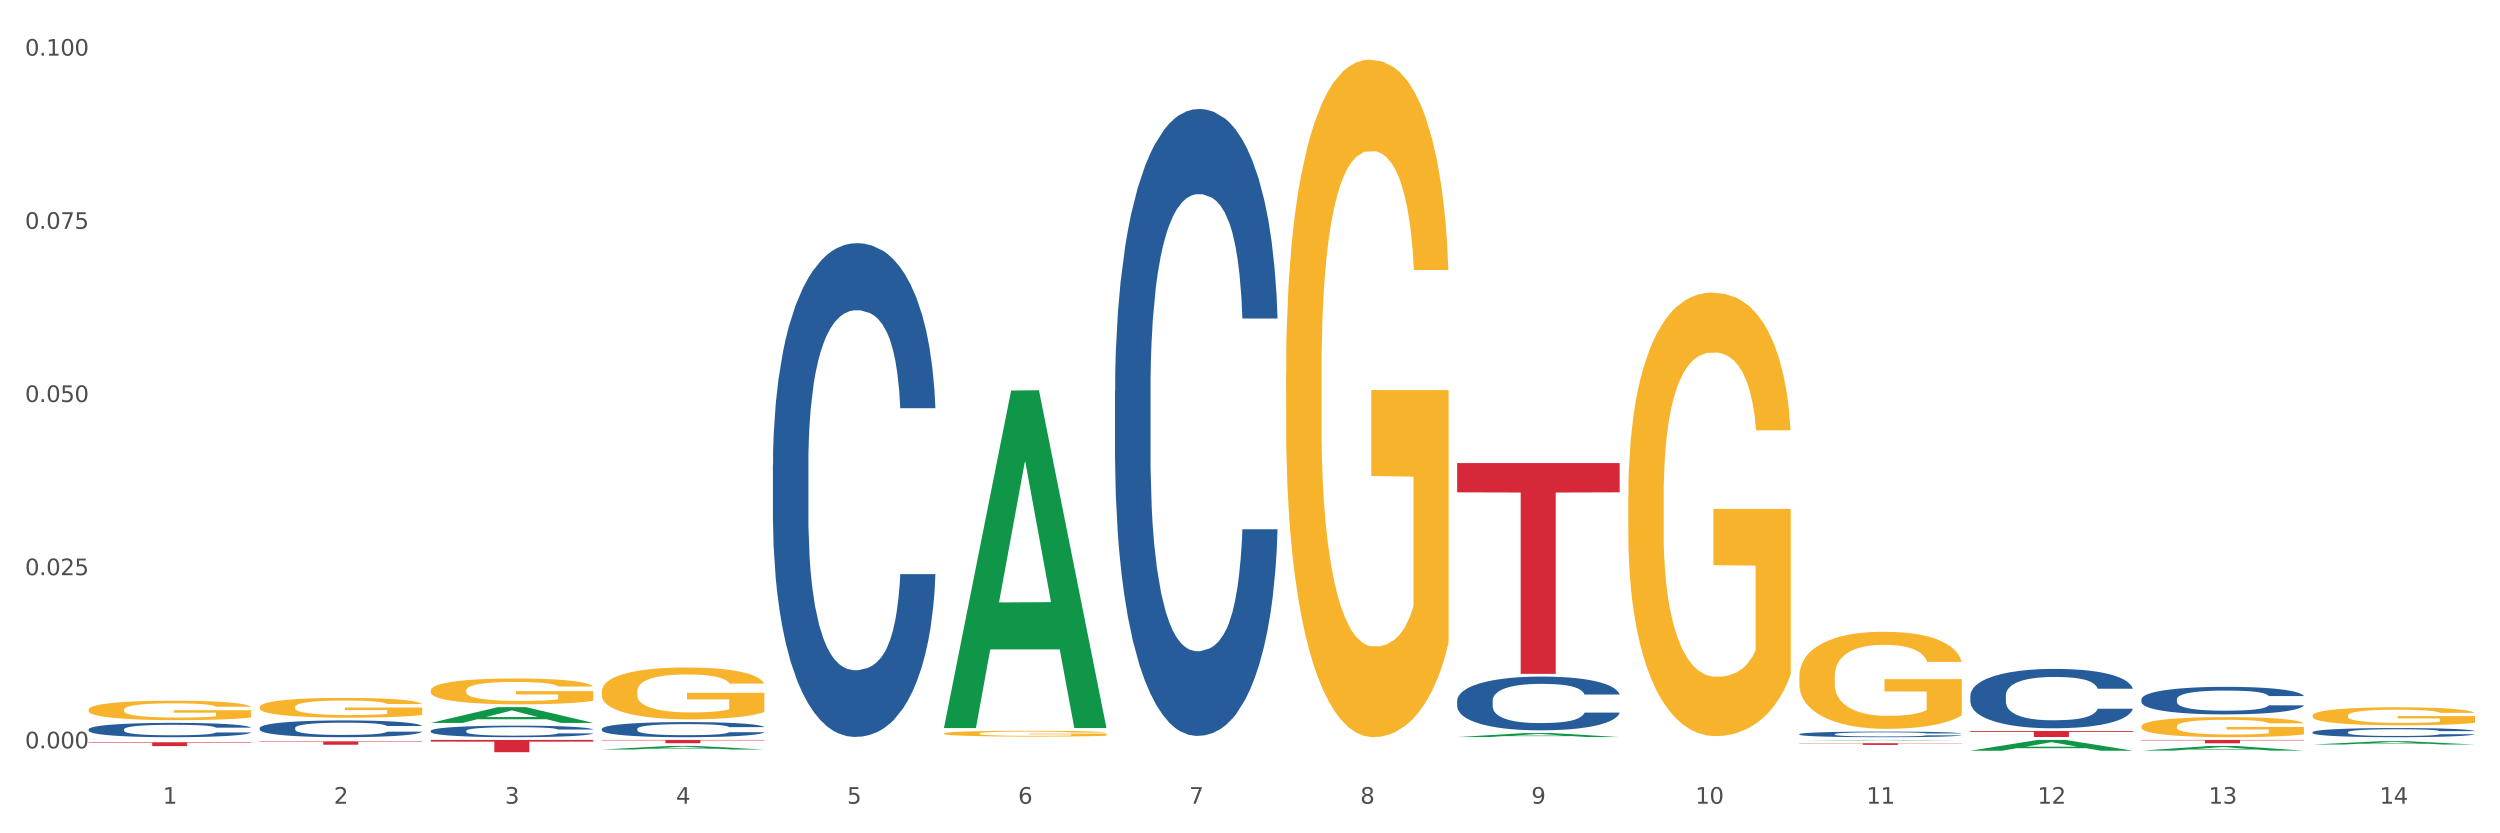 <?xml version="1.0" encoding="utf-8" standalone="no"?>
<!DOCTYPE svg PUBLIC "-//W3C//DTD SVG 1.1//EN"
  "http://www.w3.org/Graphics/SVG/1.1/DTD/svg11.dtd">
<svg xmlns:xlink="http://www.w3.org/1999/xlink" width="1080pt" height="360pt" viewBox="0 0 1080 360" xmlns="http://www.w3.org/2000/svg" version="1.1">
 <rect x="0" y="0" width="1080" height="360" fill="#333333" stroke="none"/>
 <defs>
  <style type="text/css">*{stroke-linejoin: round; stroke-linecap: butt}</style>
 </defs>
 <g id="figure_1">
  <g id="patch_1">
   <path d="M 0 360 
L 1080 360 
L 1080 0 
L 0 0 
z
" style="fill: #ffffff; stroke: #ffffff; stroke-linejoin: miter"/>
  </g>
  <g id="axes_1">
   <g id="matplotlib.axis_1">
    <g id="xtick_1">
     <g id="text_1">
      <!-- 1 -->
      <g style="fill: #4d4d4d" transform="translate(70.332 347.204) scale(0.096 -0.096)">
       <defs>
        <path id="DejaVuSans-31" d="M 794 531 
L 1825 531 
L 1825 4091 
L 703 3866 
L 703 4441 
L 1819 4666 
L 2450 4666 
L 2450 531 
L 3481 531 
L 3481 0 
L 794 0 
L 794 531 
z
" transform="scale(0.016)"/>
       </defs>
       <use xlink:href="#DejaVuSans-31"/>
      </g>
     </g>
    </g>
    <g id="xtick_2">
     <g id="text_2">
      <!-- 2 -->
      <g style="fill: #4d4d4d" transform="translate(144.233 347.204) scale(0.096 -0.096)">
       <defs>
        <path id="DejaVuSans-32" d="M 1228 531 
L 3431 531 
L 3431 0 
L 469 0 
L 469 531 
Q 828 903 1448 1529 
Q 2069 2156 2228 2338 
Q 2531 2678 2651 2914 
Q 2772 3150 2772 3378 
Q 2772 3750 2511 3984 
Q 2250 4219 1831 4219 
Q 1534 4219 1204 4116 
Q 875 4013 500 3803 
L 500 4441 
Q 881 4594 1212 4672 
Q 1544 4750 1819 4750 
Q 2544 4750 2975 4387 
Q 3406 4025 3406 3419 
Q 3406 3131 3298 2873 
Q 3191 2616 2906 2266 
Q 2828 2175 2409 1742 
Q 1991 1309 1228 531 
z
" transform="scale(0.016)"/>
       </defs>
       <use xlink:href="#DejaVuSans-32"/>
      </g>
     </g>
    </g>
    <g id="xtick_3">
     <g id="text_3">
      <!-- 3 -->
      <g style="fill: #4d4d4d" transform="translate(218.134 347.204) scale(0.096 -0.096)">
       <defs>
        <path id="DejaVuSans-33" d="M 2597 2516 
Q 3050 2419 3304 2112 
Q 3559 1806 3559 1356 
Q 3559 666 3084 287 
Q 2609 -91 1734 -91 
Q 1441 -91 1130 -33 
Q 819 25 488 141 
L 488 750 
Q 750 597 1062 519 
Q 1375 441 1716 441 
Q 2309 441 2620 675 
Q 2931 909 2931 1356 
Q 2931 1769 2642 2001 
Q 2353 2234 1838 2234 
L 1294 2234 
L 1294 2753 
L 1863 2753 
Q 2328 2753 2575 2939 
Q 2822 3125 2822 3475 
Q 2822 3834 2567 4026 
Q 2313 4219 1838 4219 
Q 1578 4219 1281 4162 
Q 984 4106 628 3988 
L 628 4550 
Q 988 4650 1302 4700 
Q 1616 4750 1894 4750 
Q 2613 4750 3031 4423 
Q 3450 4097 3450 3541 
Q 3450 3153 3228 2886 
Q 3006 2619 2597 2516 
z
" transform="scale(0.016)"/>
       </defs>
       <use xlink:href="#DejaVuSans-33"/>
      </g>
     </g>
    </g>
    <g id="xtick_4">
     <g id="text_4">
      <!-- 4 -->
      <g style="fill: #4d4d4d" transform="translate(292.034 347.204) scale(0.096 -0.096)">
       <defs>
        <path id="DejaVuSans-34" d="M 2419 4116 
L 825 1625 
L 2419 1625 
L 2419 4116 
z
M 2253 4666 
L 3047 4666 
L 3047 1625 
L 3713 1625 
L 3713 1100 
L 3047 1100 
L 3047 0 
L 2419 0 
L 2419 1100 
L 313 1100 
L 313 1709 
L 2253 4666 
z
" transform="scale(0.016)"/>
       </defs>
       <use xlink:href="#DejaVuSans-34"/>
      </g>
     </g>
    </g>
    <g id="xtick_5">
     <g id="text_5">
      <!-- 5 -->
      <g style="fill: #4d4d4d" transform="translate(365.935 347.204) scale(0.096 -0.096)">
       <defs>
        <path id="DejaVuSans-35" d="M 691 4666 
L 3169 4666 
L 3169 4134 
L 1269 4134 
L 1269 2991 
Q 1406 3038 1543 3061 
Q 1681 3084 1819 3084 
Q 2600 3084 3056 2656 
Q 3513 2228 3513 1497 
Q 3513 744 3044 326 
Q 2575 -91 1722 -91 
Q 1428 -91 1123 -41 
Q 819 9 494 109 
L 494 744 
Q 775 591 1075 516 
Q 1375 441 1709 441 
Q 2250 441 2565 725 
Q 2881 1009 2881 1497 
Q 2881 1984 2565 2268 
Q 2250 2553 1709 2553 
Q 1456 2553 1204 2497 
Q 953 2441 691 2322 
L 691 4666 
z
" transform="scale(0.016)"/>
       </defs>
       <use xlink:href="#DejaVuSans-35"/>
      </g>
     </g>
    </g>
    <g id="xtick_6">
     <g id="text_6">
      <!-- 6 -->
      <g style="fill: #4d4d4d" transform="translate(439.836 347.204) scale(0.096 -0.096)">
       <defs>
        <path id="DejaVuSans-36" d="M 2113 2584 
Q 1688 2584 1439 2293 
Q 1191 2003 1191 1497 
Q 1191 994 1439 701 
Q 1688 409 2113 409 
Q 2538 409 2786 701 
Q 3034 994 3034 1497 
Q 3034 2003 2786 2293 
Q 2538 2584 2113 2584 
z
M 3366 4563 
L 3366 3988 
Q 3128 4100 2886 4159 
Q 2644 4219 2406 4219 
Q 1781 4219 1451 3797 
Q 1122 3375 1075 2522 
Q 1259 2794 1537 2939 
Q 1816 3084 2150 3084 
Q 2853 3084 3261 2657 
Q 3669 2231 3669 1497 
Q 3669 778 3244 343 
Q 2819 -91 2113 -91 
Q 1303 -91 875 529 
Q 447 1150 447 2328 
Q 447 3434 972 4092 
Q 1497 4750 2381 4750 
Q 2619 4750 2861 4703 
Q 3103 4656 3366 4563 
z
" transform="scale(0.016)"/>
       </defs>
       <use xlink:href="#DejaVuSans-36"/>
      </g>
     </g>
    </g>
    <g id="xtick_7">
     <g id="text_7">
      <!-- 7 -->
      <g style="fill: #4d4d4d" transform="translate(513.737 347.204) scale(0.096 -0.096)">
       <defs>
        <path id="DejaVuSans-37" d="M 525 4666 
L 3525 4666 
L 3525 4397 
L 1831 0 
L 1172 0 
L 2766 4134 
L 525 4134 
L 525 4666 
z
" transform="scale(0.016)"/>
       </defs>
       <use xlink:href="#DejaVuSans-37"/>
      </g>
     </g>
    </g>
    <g id="xtick_8">
     <g id="text_8">
      <!-- 8 -->
      <g style="fill: #4d4d4d" transform="translate(587.638 347.204) scale(0.096 -0.096)">
       <defs>
        <path id="DejaVuSans-38" d="M 2034 2216 
Q 1584 2216 1326 1975 
Q 1069 1734 1069 1313 
Q 1069 891 1326 650 
Q 1584 409 2034 409 
Q 2484 409 2743 651 
Q 3003 894 3003 1313 
Q 3003 1734 2745 1975 
Q 2488 2216 2034 2216 
z
M 1403 2484 
Q 997 2584 770 2862 
Q 544 3141 544 3541 
Q 544 4100 942 4425 
Q 1341 4750 2034 4750 
Q 2731 4750 3128 4425 
Q 3525 4100 3525 3541 
Q 3525 3141 3298 2862 
Q 3072 2584 2669 2484 
Q 3125 2378 3379 2068 
Q 3634 1759 3634 1313 
Q 3634 634 3220 271 
Q 2806 -91 2034 -91 
Q 1263 -91 848 271 
Q 434 634 434 1313 
Q 434 1759 690 2068 
Q 947 2378 1403 2484 
z
M 1172 3481 
Q 1172 3119 1398 2916 
Q 1625 2713 2034 2713 
Q 2441 2713 2670 2916 
Q 2900 3119 2900 3481 
Q 2900 3844 2670 4047 
Q 2441 4250 2034 4250 
Q 1625 4250 1398 4047 
Q 1172 3844 1172 3481 
z
" transform="scale(0.016)"/>
       </defs>
       <use xlink:href="#DejaVuSans-38"/>
      </g>
     </g>
    </g>
    <g id="xtick_9">
     <g id="text_9">
      <!-- 9 -->
      <g style="fill: #4d4d4d" transform="translate(661.539 347.204) scale(0.096 -0.096)">
       <defs>
        <path id="DejaVuSans-39" d="M 703 97 
L 703 672 
Q 941 559 1184 500 
Q 1428 441 1663 441 
Q 2288 441 2617 861 
Q 2947 1281 2994 2138 
Q 2813 1869 2534 1725 
Q 2256 1581 1919 1581 
Q 1219 1581 811 2004 
Q 403 2428 403 3163 
Q 403 3881 828 4315 
Q 1253 4750 1959 4750 
Q 2769 4750 3195 4129 
Q 3622 3509 3622 2328 
Q 3622 1225 3098 567 
Q 2575 -91 1691 -91 
Q 1453 -91 1209 -44 
Q 966 3 703 97 
z
M 1959 2075 
Q 2384 2075 2632 2365 
Q 2881 2656 2881 3163 
Q 2881 3666 2632 3958 
Q 2384 4250 1959 4250 
Q 1534 4250 1286 3958 
Q 1038 3666 1038 3163 
Q 1038 2656 1286 2365 
Q 1534 2075 1959 2075 
z
" transform="scale(0.016)"/>
       </defs>
       <use xlink:href="#DejaVuSans-39"/>
      </g>
     </g>
    </g>
    <g id="xtick_10">
     <g id="text_10">
      <!-- 10 -->
      <g style="fill: #4d4d4d" transform="translate(732.386 347.204) scale(0.096 -0.096)">
       <defs>
        <path id="DejaVuSans-30" d="M 2034 4250 
Q 1547 4250 1301 3770 
Q 1056 3291 1056 2328 
Q 1056 1369 1301 889 
Q 1547 409 2034 409 
Q 2525 409 2770 889 
Q 3016 1369 3016 2328 
Q 3016 3291 2770 3770 
Q 2525 4250 2034 4250 
z
M 2034 4750 
Q 2819 4750 3233 4129 
Q 3647 3509 3647 2328 
Q 3647 1150 3233 529 
Q 2819 -91 2034 -91 
Q 1250 -91 836 529 
Q 422 1150 422 2328 
Q 422 3509 836 4129 
Q 1250 4750 2034 4750 
z
" transform="scale(0.016)"/>
       </defs>
       <use xlink:href="#DejaVuSans-31"/>
       <use xlink:href="#DejaVuSans-30" transform="translate(63.623 0)"/>
      </g>
     </g>
    </g>
    <g id="xtick_11">
     <g id="text_11">
      <!-- 11 -->
      <g style="fill: #4d4d4d" transform="translate(806.287 347.204) scale(0.096 -0.096)">
       <use xlink:href="#DejaVuSans-31"/>
       <use xlink:href="#DejaVuSans-31" transform="translate(63.623 0)"/>
      </g>
     </g>
    </g>
    <g id="xtick_12">
     <g id="text_12">
      <!-- 12 -->
      <g style="fill: #4d4d4d" transform="translate(880.187 347.204) scale(0.096 -0.096)">
       <use xlink:href="#DejaVuSans-31"/>
       <use xlink:href="#DejaVuSans-32" transform="translate(63.623 0)"/>
      </g>
     </g>
    </g>
    <g id="xtick_13">
     <g id="text_13">
      <!-- 13 -->
      <g style="fill: #4d4d4d" transform="translate(954.088 347.204) scale(0.096 -0.096)">
       <use xlink:href="#DejaVuSans-31"/>
       <use xlink:href="#DejaVuSans-33" transform="translate(63.623 0)"/>
      </g>
     </g>
    </g>
    <g id="xtick_14">
     <g id="text_14">
      <!-- 14 -->
      <g style="fill: #4d4d4d" transform="translate(1027.989 347.204) scale(0.096 -0.096)">
       <use xlink:href="#DejaVuSans-31"/>
       <use xlink:href="#DejaVuSans-34" transform="translate(63.623 0)"/>
      </g>
     </g>
    </g>
    <g id="xtick_15"/>
    <g id="xtick_16"/>
    <g id="xtick_17"/>
    <g id="xtick_18"/>
    <g id="xtick_19"/>
    <g id="xtick_20"/>
    <g id="xtick_21"/>
    <g id="xtick_22"/>
    <g id="xtick_23"/>
    <g id="xtick_24"/>
    <g id="xtick_25"/>
    <g id="xtick_26"/>
    <g id="xtick_27"/>
   </g>
   <g id="matplotlib.axis_2">
    <g id="ytick_1">
     <g id="text_15">
      <!-- 0.000 -->
      <g style="fill: #4d4d4d" transform="translate(10.8 323.294) scale(0.096 -0.096)">
       <defs>
        <path id="DejaVuSans-2e" d="M 684 794 
L 1344 794 
L 1344 0 
L 684 0 
L 684 794 
z
" transform="scale(0.016)"/>
       </defs>
       <use xlink:href="#DejaVuSans-30"/>
       <use xlink:href="#DejaVuSans-2e" transform="translate(63.623 0)"/>
       <use xlink:href="#DejaVuSans-30" transform="translate(95.41 0)"/>
       <use xlink:href="#DejaVuSans-30" transform="translate(159.033 0)"/>
       <use xlink:href="#DejaVuSans-30" transform="translate(222.656 0)"/>
      </g>
     </g>
    </g>
    <g id="ytick_2">
     <g id="text_16">
      <!-- 0.025 -->
      <g style="fill: #4d4d4d" transform="translate(10.8 248.48) scale(0.096 -0.096)">
       <use xlink:href="#DejaVuSans-30"/>
       <use xlink:href="#DejaVuSans-2e" transform="translate(63.623 0)"/>
       <use xlink:href="#DejaVuSans-30" transform="translate(95.41 0)"/>
       <use xlink:href="#DejaVuSans-32" transform="translate(159.033 0)"/>
       <use xlink:href="#DejaVuSans-35" transform="translate(222.656 0)"/>
      </g>
     </g>
    </g>
    <g id="ytick_3">
     <g id="text_17">
      <!-- 0.050 -->
      <g style="fill: #4d4d4d" transform="translate(10.8 173.667) scale(0.096 -0.096)">
       <use xlink:href="#DejaVuSans-30"/>
       <use xlink:href="#DejaVuSans-2e" transform="translate(63.623 0)"/>
       <use xlink:href="#DejaVuSans-30" transform="translate(95.41 0)"/>
       <use xlink:href="#DejaVuSans-35" transform="translate(159.033 0)"/>
       <use xlink:href="#DejaVuSans-30" transform="translate(222.656 0)"/>
      </g>
     </g>
    </g>
    <g id="ytick_4">
     <g id="text_18">
      <!-- 0.075 -->
      <g style="fill: #4d4d4d" transform="translate(10.8 98.853) scale(0.096 -0.096)">
       <use xlink:href="#DejaVuSans-30"/>
       <use xlink:href="#DejaVuSans-2e" transform="translate(63.623 0)"/>
       <use xlink:href="#DejaVuSans-30" transform="translate(95.41 0)"/>
       <use xlink:href="#DejaVuSans-37" transform="translate(159.033 0)"/>
       <use xlink:href="#DejaVuSans-35" transform="translate(222.656 0)"/>
      </g>
     </g>
    </g>
    <g id="ytick_5">
     <g id="text_19">
      <!-- 0.100 -->
      <g style="fill: #4d4d4d" transform="translate(10.8 24.039) scale(0.096 -0.096)">
       <use xlink:href="#DejaVuSans-30"/>
       <use xlink:href="#DejaVuSans-2e" transform="translate(63.623 0)"/>
       <use xlink:href="#DejaVuSans-31" transform="translate(95.41 0)"/>
       <use xlink:href="#DejaVuSans-30" transform="translate(159.033 0)"/>
       <use xlink:href="#DejaVuSans-30" transform="translate(222.656 0)"/>
      </g>
     </g>
    </g>
    <g id="ytick_6"/>
    <g id="ytick_7"/>
    <g id="ytick_8"/>
    <g id="ytick_9"/>
   </g>
   <g id="PolyCollection_1">
    <path d="M 186.085 312.29 
L 186.157 312.284 
L 215.108 305.475 
L 227.123 305.468 
L 256.291 312.303 
L 242.394 312.303 
L 236.097 310.711 
L 206.206 310.711 
L 205.988 310.737 
L 199.909 312.303 
L 186.085 312.303 
L 186.085 312.29 
L 209.969 309.762 
L 232.334 309.755 
L 221.26 306.925 
L 221.115 306.912 
L 220.97 306.931 
L 209.897 309.755 
L 209.969 309.762 
L 186.085 312.29 
z
" clip-path="url(#p4d0fa39ff3)" style="fill: #109648"/>
    <path d="M 259.986 323.801 
L 260.058 323.799 
L 289.009 322.244 
L 301.023 322.242 
L 330.191 323.804 
L 316.295 323.804 
L 309.998 323.44 
L 280.106 323.44 
L 279.889 323.446 
L 273.81 323.804 
L 259.986 323.804 
L 259.986 323.801 
L 283.87 323.223 
L 306.235 323.221 
L 295.161 322.575 
L 295.016 322.572 
L 294.871 322.576 
L 283.798 323.221 
L 283.87 323.223 
L 259.986 323.801 
z
" clip-path="url(#p4d0fa39ff3)" style="fill: #109648"/>
    <path d="M 998.994 309.147 
L 999.077 309.14 
L 999.077 308.884 
L 999.243 308.663 
L 1000.072 308.13 
L 1001.315 307.689 
L 1002.227 307.454 
L 1003.139 307.262 
L 1004.216 307.07 
L 1005.542 306.87 
L 1007.946 306.579 
L 1009.438 306.429 
L 1011.262 306.273 
L 1014.577 306.045 
L 1016.981 305.917 
L 1019.467 305.81 
L 1023.529 305.682 
L 1026.181 305.625 
L 1029 305.583 
L 1032.398 305.554 
L 1034.967 305.547 
L 1040.604 305.568 
L 1045.411 305.632 
L 1047.732 305.682 
L 1050.716 305.768 
L 1052.291 305.824 
L 1054.86 305.938 
L 1057.513 306.088 
L 1059.336 306.216 
L 1062.072 306.458 
L 1064.144 306.7 
L 1066.05 306.998 
L 1067.045 307.205 
L 1067.791 307.397 
L 1068.454 307.617 
L 1069.117 307.966 
L 1054.197 307.966 
L 1053.617 307.717 
L 1052.705 307.482 
L 1051.379 307.255 
L 1050.219 307.112 
L 1048.229 306.934 
L 1046.406 306.821 
L 1044.499 306.735 
L 1042.179 306.664 
L 1040.355 306.628 
L 1037.786 306.6 
L 1032.729 306.607 
L 1029.331 306.664 
L 1027.01 306.735 
L 1025.518 306.799 
L 1024.192 306.87 
L 1022.7 306.97 
L 1020.959 307.119 
L 1019.716 307.255 
L 1018.473 307.425 
L 1017.478 307.596 
L 1016.566 307.795 
L 1015.82 308.009 
L 1015.24 308.229 
L 1014.743 308.5 
L 1014.328 308.948 
L 1014.328 309.923 
L 1014.494 310.143 
L 1014.909 310.435 
L 1015.406 310.656 
L 1016.235 310.919 
L 1016.981 311.097 
L 1018.39 311.353 
L 1019.965 311.566 
L 1021.208 311.702 
L 1022.451 311.815 
L 1024.606 311.972 
L 1027.01 312.1 
L 1029.082 312.178 
L 1031.901 312.249 
L 1033.807 312.278 
L 1035.465 312.292 
L 1039.526 312.292 
L 1042.427 312.271 
L 1045.66 312.221 
L 1048.147 312.157 
L 1050.219 312.079 
L 1052.54 311.951 
L 1054.032 311.83 
L 1054.032 310.343 
L 1035.796 310.335 
L 1035.796 309.346 
L 1069.2 309.346 
L 1069.2 312.249 
L 1067.791 312.399 
L 1066.216 312.534 
L 1064.558 312.655 
L 1062.072 312.804 
L 1059.088 312.947 
L 1056.435 313.046 
L 1053.617 313.132 
L 1050.302 313.21 
L 1045.991 313.281 
L 1043.339 313.31 
L 1040.024 313.331 
L 1036.128 313.338 
L 1032.729 313.324 
L 1029.414 313.288 
L 1025.933 313.224 
L 1022.534 313.132 
L 1019.965 313.039 
L 1017.395 312.925 
L 1014.66 312.776 
L 1012.505 312.634 
L 1010.847 312.506 
L 1009.024 312.342 
L 1007.034 312.128 
L 1005.542 311.936 
L 1004.216 311.737 
L 1002.807 311.481 
L 1001.812 311.26 
L 1000.818 310.983 
L 1000.237 310.777 
L 999.574 310.456 
L 999.077 310.008 
L 998.994 309.147 
z
" clip-path="url(#p4d0fa39ff3)" style="fill: #f7b32b"/>
    <path d="M 407.787 314.248 
L 407.86 314.111 
L 436.811 168.708 
L 448.825 168.571 
L 477.993 314.522 
L 464.097 314.522 
L 457.8 280.536 
L 427.908 280.536 
L 427.691 281.084 
L 421.611 314.522 
L 407.787 314.522 
L 407.787 314.248 
L 431.672 260.253 
L 454.036 260.116 
L 442.963 199.68 
L 442.818 199.406 
L 442.673 199.817 
L 431.599 260.116 
L 431.672 260.253 
L 407.787 314.248 
z
" clip-path="url(#p4d0fa39ff3)" style="fill: #109648"/>
    <path d="M 186.085 319.647 
L 256.291 319.647 
L 256.291 320.384 
L 228.674 320.389 
L 228.674 324.95 
L 213.535 324.95 
L 213.535 320.389 
L 186.085 320.384 
L 186.085 319.652 
L 186.085 319.647 
z
" clip-path="url(#p4d0fa39ff3)" style="fill: #d62839"/>
    <path d="M 259.986 319.647 
L 330.191 319.647 
L 330.191 319.844 
L 302.575 319.846 
L 302.575 321.067 
L 287.436 321.067 
L 287.436 319.846 
L 259.986 319.844 
L 259.986 319.648 
L 259.986 319.647 
z
" clip-path="url(#p4d0fa39ff3)" style="fill: #d62839"/>
    <path d="M 38.283 320.653 
L 108.489 320.653 
L 108.489 320.885 
L 80.872 320.886 
L 80.872 322.317 
L 65.733 322.317 
L 65.733 320.886 
L 38.283 320.885 
L 38.283 320.655 
L 38.283 320.653 
z
" clip-path="url(#p4d0fa39ff3)" style="fill: #d62839"/>
    <path d="M 112.184 320.26 
L 182.39 320.26 
L 182.39 320.462 
L 154.773 320.464 
L 154.773 321.718 
L 139.634 321.718 
L 139.634 320.464 
L 112.184 320.462 
L 112.184 320.261 
L 112.184 320.26 
z
" clip-path="url(#p4d0fa39ff3)" style="fill: #d62839"/>
    <path d="M 629.49 200.038 
L 699.696 200.038 
L 699.696 212.693 
L 672.079 212.779 
L 672.079 291.105 
L 656.94 291.105 
L 656.94 212.779 
L 629.49 212.693 
L 629.49 200.123 
L 629.49 200.038 
z
" clip-path="url(#p4d0fa39ff3)" style="fill: #d62839"/>
    <path d="M 407.787 316.858 
L 407.87 316.856 
L 407.87 316.773 
L 408.036 316.702 
L 408.865 316.53 
L 410.108 316.388 
L 411.02 316.312 
L 411.932 316.25 
L 413.009 316.188 
L 414.335 316.124 
L 416.739 316.03 
L 418.231 315.982 
L 420.055 315.932 
L 423.37 315.858 
L 425.774 315.817 
L 428.261 315.783 
L 432.322 315.741 
L 434.974 315.723 
L 437.793 315.709 
L 441.191 315.7 
L 443.761 315.698 
L 449.397 315.705 
L 454.204 315.725 
L 456.525 315.741 
L 459.509 315.769 
L 461.084 315.787 
L 463.654 315.824 
L 466.306 315.872 
L 468.129 315.913 
L 470.865 315.991 
L 472.937 316.069 
L 474.843 316.166 
L 475.838 316.232 
L 476.584 316.294 
L 477.247 316.365 
L 477.91 316.477 
L 462.99 316.477 
L 462.41 316.397 
L 461.498 316.321 
L 460.172 316.248 
L 459.012 316.202 
L 457.023 316.145 
L 455.199 316.108 
L 453.293 316.081 
L 450.972 316.058 
L 449.148 316.046 
L 446.579 316.037 
L 441.523 316.039 
L 438.124 316.058 
L 435.803 316.081 
L 434.311 316.101 
L 432.985 316.124 
L 431.493 316.156 
L 429.753 316.205 
L 428.509 316.248 
L 427.266 316.303 
L 426.271 316.358 
L 425.359 316.422 
L 424.613 316.491 
L 424.033 316.562 
L 423.536 316.649 
L 423.122 316.794 
L 423.122 317.108 
L 423.287 317.179 
L 423.702 317.273 
L 424.199 317.344 
L 425.028 317.429 
L 425.774 317.486 
L 427.183 317.569 
L 428.758 317.637 
L 430.001 317.681 
L 431.244 317.718 
L 433.4 317.768 
L 435.803 317.809 
L 437.876 317.835 
L 440.694 317.857 
L 442.6 317.867 
L 444.258 317.871 
L 448.319 317.871 
L 451.22 317.864 
L 454.453 317.848 
L 456.94 317.828 
L 459.012 317.802 
L 461.333 317.761 
L 462.825 317.722 
L 462.825 317.243 
L 444.589 317.241 
L 444.589 316.922 
L 477.993 316.922 
L 477.993 317.857 
L 476.584 317.906 
L 475.009 317.949 
L 473.351 317.988 
L 470.865 318.036 
L 467.881 318.082 
L 465.228 318.114 
L 462.41 318.142 
L 459.095 318.167 
L 454.785 318.19 
L 452.132 318.199 
L 448.817 318.206 
L 444.921 318.208 
L 441.523 318.204 
L 438.207 318.192 
L 434.726 318.172 
L 431.327 318.142 
L 428.758 318.112 
L 426.188 318.075 
L 423.453 318.027 
L 421.298 317.981 
L 419.64 317.94 
L 417.817 317.887 
L 415.827 317.819 
L 414.335 317.757 
L 413.009 317.692 
L 411.6 317.61 
L 410.605 317.539 
L 409.611 317.449 
L 409.031 317.383 
L 408.368 317.28 
L 407.87 317.135 
L 407.787 316.858 
z
" clip-path="url(#p4d0fa39ff3)" style="fill: #f7b32b"/>
    <path d="M 38.283 315.062 
L 38.366 315.056 
L 38.366 314.898 
L 38.615 314.683 
L 39.528 314.287 
L 40.69 313.987 
L 42.681 313.637 
L 43.76 313.49 
L 45.171 313.326 
L 48.075 313.06 
L 51.395 312.834 
L 53.718 312.709 
L 55.461 312.63 
L 59.361 312.489 
L 61.602 312.427 
L 63.926 312.376 
L 65.917 312.342 
L 69.237 312.302 
L 71.892 312.285 
L 74.963 312.28 
L 77.535 312.285 
L 80.938 312.308 
L 85.917 312.376 
L 87.825 312.415 
L 90.398 312.483 
L 93.053 312.574 
L 95.211 312.664 
L 97.701 312.794 
L 100.273 312.964 
L 102.763 313.179 
L 104.506 313.377 
L 105.916 313.586 
L 107.161 313.84 
L 108.074 314.117 
L 108.489 314.349 
L 93.302 314.349 
L 92.888 314.14 
L 92.058 313.914 
L 91.228 313.761 
L 90.315 313.637 
L 88.904 313.495 
L 87.659 313.405 
L 85.585 313.298 
L 83.676 313.23 
L 82.099 313.19 
L 80.191 313.156 
L 76.124 313.122 
L 73.22 313.122 
L 71.394 313.134 
L 69.154 313.162 
L 67.245 313.201 
L 65.004 313.269 
L 63.262 313.343 
L 61.519 313.439 
L 60.523 313.507 
L 59.029 313.631 
L 58.034 313.733 
L 56.706 313.908 
L 55.959 314.033 
L 54.631 314.355 
L 54.05 314.592 
L 53.801 314.756 
L 53.635 314.937 
L 53.635 315.819 
L 54.133 316.215 
L 54.548 316.385 
L 55.212 316.577 
L 56.457 316.826 
L 58.283 317.069 
L 60.191 317.244 
L 61.768 317.352 
L 63.262 317.431 
L 64.755 317.493 
L 66.581 317.55 
L 68.075 317.584 
L 70.315 317.618 
L 72.971 317.635 
L 75.046 317.635 
L 79.278 317.606 
L 81.187 317.578 
L 83.012 317.538 
L 85.004 317.476 
L 86.581 317.408 
L 87.493 317.357 
L 88.987 317.25 
L 90.149 317.137 
L 91.145 317.007 
L 91.809 316.894 
L 92.556 316.724 
L 93.136 316.532 
L 93.302 316.43 
L 108.489 316.43 
L 108.157 316.634 
L 107.576 316.832 
L 106.414 317.097 
L 105.501 317.25 
L 104.091 317.437 
L 102.597 317.595 
L 100.522 317.77 
L 98.614 317.9 
L 96.622 318.013 
L 94.464 318.115 
L 90.564 318.257 
L 89.153 318.296 
L 86.166 318.364 
L 83.842 318.404 
L 80.44 318.443 
L 76.954 318.466 
L 73.303 318.471 
L 70.066 318.46 
L 66.498 318.426 
L 64.257 318.392 
L 61.768 318.341 
L 58.863 318.262 
L 56.125 318.166 
L 53.552 318.053 
L 51.146 317.923 
L 48.905 317.776 
L 46.001 317.533 
L 43.843 317.295 
L 42.266 317.075 
L 41.187 316.888 
L 40.109 316.651 
L 39.528 316.487 
L 38.615 316.091 
L 38.283 315.723 
L 38.283 315.062 
z
" clip-path="url(#p4d0fa39ff3)" style="fill: #255c99"/>
    <path d="M 112.184 314.478 
L 112.267 314.471 
L 112.267 314.286 
L 112.516 314.034 
L 113.429 313.571 
L 114.59 313.22 
L 116.582 312.809 
L 117.661 312.637 
L 119.072 312.445 
L 121.976 312.134 
L 125.296 311.869 
L 127.619 311.723 
L 129.362 311.63 
L 133.262 311.465 
L 135.503 311.392 
L 137.826 311.332 
L 139.818 311.293 
L 143.137 311.246 
L 145.793 311.226 
L 148.863 311.22 
L 151.436 311.226 
L 154.838 311.253 
L 159.818 311.332 
L 161.726 311.379 
L 164.299 311.458 
L 166.954 311.564 
L 169.112 311.67 
L 171.602 311.822 
L 174.174 312.021 
L 176.664 312.273 
L 178.406 312.505 
L 179.817 312.75 
L 181.062 313.048 
L 181.975 313.372 
L 182.39 313.644 
L 167.203 313.644 
L 166.788 313.399 
L 165.959 313.134 
L 165.129 312.955 
L 164.216 312.809 
L 162.805 312.644 
L 161.56 312.538 
L 159.486 312.412 
L 157.577 312.332 
L 156 312.286 
L 154.092 312.246 
L 150.025 312.207 
L 147.121 312.207 
L 145.295 312.22 
L 143.055 312.253 
L 141.146 312.299 
L 138.905 312.379 
L 137.163 312.465 
L 135.42 312.577 
L 134.424 312.657 
L 132.93 312.803 
L 131.934 312.922 
L 130.607 313.127 
L 129.86 313.273 
L 128.532 313.65 
L 127.951 313.928 
L 127.702 314.12 
L 127.536 314.332 
L 127.536 315.366 
L 128.034 315.829 
L 128.449 316.028 
L 129.113 316.253 
L 130.358 316.544 
L 132.183 316.829 
L 134.092 317.034 
L 135.669 317.16 
L 137.163 317.253 
L 138.656 317.326 
L 140.482 317.392 
L 141.976 317.432 
L 144.216 317.471 
L 146.872 317.491 
L 148.946 317.491 
L 153.179 317.458 
L 155.087 317.425 
L 156.913 317.379 
L 158.905 317.306 
L 160.481 317.226 
L 161.394 317.167 
L 162.888 317.041 
L 164.05 316.909 
L 165.046 316.756 
L 165.71 316.624 
L 166.456 316.425 
L 167.037 316.2 
L 167.203 316.081 
L 182.39 316.081 
L 182.058 316.319 
L 181.477 316.551 
L 180.315 316.862 
L 179.402 317.041 
L 177.991 317.26 
L 176.498 317.445 
L 174.423 317.65 
L 172.514 317.803 
L 170.523 317.935 
L 168.365 318.054 
L 164.465 318.22 
L 163.054 318.266 
L 160.067 318.346 
L 157.743 318.392 
L 154.341 318.438 
L 150.855 318.465 
L 147.204 318.471 
L 143.967 318.458 
L 140.399 318.418 
L 138.158 318.379 
L 135.669 318.319 
L 132.764 318.226 
L 130.026 318.114 
L 127.453 317.981 
L 125.047 317.829 
L 122.806 317.657 
L 119.902 317.372 
L 117.744 317.094 
L 116.167 316.836 
L 115.088 316.617 
L 114.01 316.339 
L 113.429 316.147 
L 112.516 315.683 
L 112.184 315.253 
L 112.184 314.478 
z
" clip-path="url(#p4d0fa39ff3)" style="fill: #255c99"/>
    <path d="M 851.192 315.797 
L 921.398 315.797 
L 921.398 316.156 
L 893.782 316.159 
L 893.782 318.384 
L 878.643 318.384 
L 878.643 316.159 
L 851.192 316.156 
L 851.192 315.799 
L 851.192 315.797 
z
" clip-path="url(#p4d0fa39ff3)" style="fill: #d62839"/>
    <path d="M 925.093 319.647 
L 995.299 319.647 
L 995.299 319.849 
L 967.683 319.85 
L 967.683 321.1 
L 952.543 321.1 
L 952.543 319.85 
L 925.093 319.849 
L 925.093 319.648 
L 925.093 319.647 
z
" clip-path="url(#p4d0fa39ff3)" style="fill: #d62839"/>
    <path d="M 186.085 315.722 
L 186.168 315.717 
L 186.168 315.59 
L 186.417 315.416 
L 187.33 315.097 
L 188.491 314.856 
L 190.483 314.573 
L 191.562 314.454 
L 192.973 314.322 
L 195.877 314.108 
L 199.196 313.925 
L 201.52 313.825 
L 203.263 313.761 
L 207.163 313.647 
L 209.404 313.597 
L 211.727 313.556 
L 213.719 313.529 
L 217.038 313.497 
L 219.694 313.483 
L 222.764 313.479 
L 225.337 313.483 
L 228.739 313.501 
L 233.718 313.556 
L 235.627 313.588 
L 238.2 313.643 
L 240.855 313.716 
L 243.013 313.789 
L 245.502 313.894 
L 248.075 314.03 
L 250.565 314.204 
L 252.307 314.363 
L 253.718 314.532 
L 254.963 314.737 
L 255.876 314.96 
L 256.291 315.147 
L 241.104 315.147 
L 240.689 314.979 
L 239.859 314.796 
L 239.03 314.673 
L 238.117 314.573 
L 236.706 314.459 
L 235.461 314.386 
L 233.387 314.299 
L 231.478 314.245 
L 229.901 314.213 
L 227.992 314.185 
L 223.926 314.158 
L 221.022 314.158 
L 219.196 314.167 
L 216.955 314.19 
L 215.047 314.222 
L 212.806 314.277 
L 211.063 314.336 
L 209.321 314.413 
L 208.325 314.468 
L 206.831 314.568 
L 205.835 314.65 
L 204.508 314.792 
L 203.761 314.892 
L 202.433 315.152 
L 201.852 315.343 
L 201.603 315.476 
L 201.437 315.622 
L 201.437 316.333 
L 201.935 316.652 
L 202.35 316.789 
L 203.014 316.944 
L 204.259 317.145 
L 206.084 317.341 
L 207.993 317.482 
L 209.57 317.569 
L 211.063 317.632 
L 212.557 317.683 
L 214.383 317.728 
L 215.877 317.756 
L 218.117 317.783 
L 220.773 317.797 
L 222.847 317.797 
L 227.08 317.774 
L 228.988 317.751 
L 230.814 317.719 
L 232.806 317.669 
L 234.382 317.614 
L 235.295 317.573 
L 236.789 317.487 
L 237.951 317.395 
L 238.947 317.29 
L 239.61 317.199 
L 240.357 317.062 
L 240.938 316.907 
L 241.104 316.825 
L 256.291 316.825 
L 255.959 316.99 
L 255.378 317.149 
L 254.216 317.363 
L 253.303 317.487 
L 251.892 317.637 
L 250.399 317.765 
L 248.324 317.906 
L 246.415 318.011 
L 244.424 318.102 
L 242.266 318.184 
L 238.366 318.298 
L 236.955 318.33 
L 233.967 318.385 
L 231.644 318.417 
L 228.241 318.449 
L 224.756 318.467 
L 221.105 318.471 
L 217.868 318.462 
L 214.3 318.435 
L 212.059 318.408 
L 209.57 318.367 
L 206.665 318.303 
L 203.927 318.225 
L 201.354 318.134 
L 198.947 318.029 
L 196.707 317.911 
L 193.802 317.715 
L 191.645 317.523 
L 190.068 317.345 
L 188.989 317.195 
L 187.91 317.003 
L 187.33 316.871 
L 186.417 316.552 
L 186.085 316.255 
L 186.085 315.722 
z
" clip-path="url(#p4d0fa39ff3)" style="fill: #255c99"/>
    <path d="M 259.986 314.874 
L 260.069 314.868 
L 260.069 314.701 
L 260.318 314.475 
L 261.23 314.057 
L 262.392 313.741 
L 264.384 313.371 
L 265.463 313.216 
L 266.873 313.043 
L 269.778 312.763 
L 273.097 312.524 
L 275.421 312.393 
L 277.164 312.309 
L 281.064 312.16 
L 283.305 312.095 
L 285.628 312.041 
L 287.62 312.005 
L 290.939 311.963 
L 293.595 311.945 
L 296.665 311.94 
L 299.238 311.945 
L 302.64 311.969 
L 307.619 312.041 
L 309.528 312.083 
L 312.101 312.154 
L 314.756 312.25 
L 316.914 312.345 
L 319.403 312.482 
L 321.976 312.661 
L 324.465 312.888 
L 326.208 313.097 
L 327.619 313.317 
L 328.864 313.586 
L 329.776 313.878 
L 330.191 314.123 
L 315.005 314.123 
L 314.59 313.902 
L 313.76 313.663 
L 312.93 313.502 
L 312.018 313.371 
L 310.607 313.222 
L 309.362 313.127 
L 307.287 313.013 
L 305.379 312.942 
L 303.802 312.9 
L 301.893 312.864 
L 297.827 312.828 
L 294.923 312.828 
L 293.097 312.84 
L 290.856 312.87 
L 288.948 312.912 
L 286.707 312.983 
L 284.964 313.061 
L 283.222 313.162 
L 282.226 313.234 
L 280.732 313.365 
L 279.736 313.473 
L 278.408 313.658 
L 277.662 313.789 
L 276.334 314.129 
L 275.753 314.379 
L 275.504 314.552 
L 275.338 314.743 
L 275.338 315.674 
L 275.836 316.091 
L 276.251 316.27 
L 276.915 316.473 
L 278.159 316.736 
L 279.985 316.992 
L 281.894 317.177 
L 283.471 317.29 
L 284.964 317.374 
L 286.458 317.439 
L 288.284 317.499 
L 289.777 317.535 
L 292.018 317.571 
L 294.674 317.589 
L 296.748 317.589 
L 300.98 317.559 
L 302.889 317.529 
L 304.715 317.487 
L 306.706 317.422 
L 308.283 317.35 
L 309.196 317.296 
L 310.69 317.183 
L 311.852 317.064 
L 312.847 316.926 
L 313.511 316.807 
L 314.258 316.628 
L 314.839 316.425 
L 315.005 316.318 
L 330.191 316.318 
L 329.859 316.533 
L 329.279 316.742 
L 328.117 317.022 
L 327.204 317.183 
L 325.793 317.38 
L 324.299 317.547 
L 322.225 317.732 
L 320.316 317.869 
L 318.324 317.988 
L 316.167 318.096 
L 312.267 318.245 
L 310.856 318.287 
L 307.868 318.358 
L 305.545 318.4 
L 302.142 318.442 
L 298.657 318.465 
L 295.006 318.471 
L 291.769 318.459 
L 288.201 318.424 
L 285.96 318.388 
L 283.471 318.334 
L 280.566 318.251 
L 277.827 318.149 
L 275.255 318.03 
L 272.848 317.893 
L 270.608 317.738 
L 267.703 317.481 
L 265.546 317.231 
L 263.969 316.998 
L 262.89 316.801 
L 261.811 316.551 
L 261.23 316.378 
L 260.318 315.96 
L 259.986 315.572 
L 259.986 314.874 
z
" clip-path="url(#p4d0fa39ff3)" style="fill: #255c99"/>
    <path d="M 777.292 321.071 
L 847.497 321.071 
L 847.497 321.175 
L 819.881 321.176 
L 819.881 321.824 
L 804.742 321.824 
L 804.742 321.176 
L 777.292 321.175 
L 777.292 321.072 
L 777.292 321.071 
z
" clip-path="url(#p4d0fa39ff3)" style="fill: #d62839"/>
    <path d="M 777.292 292.311 
L 777.374 292.273 
L 777.374 290.894 
L 777.54 289.707 
L 778.369 286.835 
L 779.612 284.46 
L 780.524 283.196 
L 781.436 282.162 
L 782.514 281.128 
L 783.84 280.056 
L 786.243 278.485 
L 787.735 277.681 
L 789.559 276.839 
L 792.874 275.613 
L 795.278 274.924 
L 797.765 274.349 
L 801.826 273.66 
L 804.479 273.353 
L 807.297 273.124 
L 810.695 272.97 
L 813.265 272.932 
L 818.901 273.047 
L 823.709 273.392 
L 826.03 273.66 
L 829.013 274.119 
L 830.588 274.426 
L 833.158 275.039 
L 835.81 275.843 
L 837.634 276.532 
L 840.369 277.834 
L 842.441 279.137 
L 844.348 280.745 
L 845.342 281.856 
L 846.088 282.89 
L 846.751 284.077 
L 847.415 285.954 
L 832.495 285.954 
L 831.915 284.613 
L 831.003 283.349 
L 829.677 282.124 
L 828.516 281.358 
L 826.527 280.4 
L 824.703 279.788 
L 822.797 279.328 
L 820.476 278.945 
L 818.653 278.754 
L 816.083 278.6 
L 811.027 278.639 
L 807.628 278.945 
L 805.308 279.328 
L 803.816 279.673 
L 802.489 280.056 
L 800.997 280.592 
L 799.257 281.396 
L 798.014 282.124 
L 796.77 283.043 
L 795.776 283.962 
L 794.864 285.035 
L 794.118 286.184 
L 793.538 287.371 
L 793.04 288.826 
L 792.626 291.239 
L 792.626 296.486 
L 792.792 297.673 
L 793.206 299.243 
L 793.703 300.431 
L 794.532 301.848 
L 795.278 302.805 
L 796.687 304.184 
L 798.262 305.333 
L 799.505 306.061 
L 800.749 306.673 
L 802.904 307.516 
L 805.308 308.205 
L 807.38 308.627 
L 810.198 309.01 
L 812.104 309.163 
L 813.762 309.239 
L 817.824 309.239 
L 820.725 309.125 
L 823.957 308.856 
L 826.444 308.512 
L 828.516 308.09 
L 830.837 307.401 
L 832.329 306.75 
L 832.329 298.746 
L 814.094 298.707 
L 814.094 293.384 
L 847.497 293.384 
L 847.497 309.01 
L 846.088 309.814 
L 844.513 310.542 
L 842.856 311.193 
L 840.369 311.997 
L 837.385 312.763 
L 834.733 313.299 
L 831.915 313.759 
L 828.599 314.18 
L 824.289 314.563 
L 821.636 314.716 
L 818.321 314.831 
L 814.425 314.869 
L 811.027 314.793 
L 807.711 314.601 
L 804.23 314.257 
L 800.832 313.759 
L 798.262 313.261 
L 795.693 312.648 
L 792.957 311.844 
L 790.802 311.078 
L 789.145 310.388 
L 787.321 309.508 
L 785.332 308.359 
L 783.84 307.325 
L 782.514 306.252 
L 781.104 304.873 
L 780.11 303.686 
L 779.115 302.192 
L 778.535 301.082 
L 777.872 299.358 
L 777.374 296.946 
L 777.292 292.311 
z
" clip-path="url(#p4d0fa39ff3)" style="fill: #f7b32b"/>
    <path d="M 555.589 161.018 
L 555.672 160.751 
L 555.672 151.128 
L 555.838 142.841 
L 556.667 122.793 
L 557.91 106.22 
L 558.822 97.398 
L 559.733 90.181 
L 560.811 82.964 
L 562.137 75.479 
L 564.541 64.519 
L 566.033 58.906 
L 567.856 53.025 
L 571.172 44.471 
L 573.576 39.66 
L 576.062 35.65 
L 580.124 30.838 
L 582.776 28.7 
L 585.594 27.096 
L 588.993 26.027 
L 591.562 25.759 
L 597.199 26.561 
L 602.006 28.967 
L 604.327 30.838 
L 607.311 34.046 
L 608.886 36.185 
L 611.455 40.462 
L 614.108 46.075 
L 615.931 50.887 
L 618.667 59.975 
L 620.739 69.064 
L 622.645 80.291 
L 623.64 88.043 
L 624.386 95.26 
L 625.049 103.547 
L 625.712 116.645 
L 610.792 116.645 
L 610.212 107.289 
L 609.3 98.468 
L 607.974 89.914 
L 606.814 84.568 
L 604.824 77.885 
L 603.001 73.608 
L 601.094 70.4 
L 598.773 67.727 
L 596.95 66.391 
L 594.38 65.321 
L 589.324 65.589 
L 585.926 67.727 
L 583.605 70.4 
L 582.113 72.806 
L 580.787 75.479 
L 579.295 79.221 
L 577.554 84.835 
L 576.311 89.914 
L 575.068 96.329 
L 574.073 102.745 
L 573.161 110.229 
L 572.415 118.249 
L 571.835 126.535 
L 571.338 136.693 
L 570.923 153.533 
L 570.923 190.155 
L 571.089 198.441 
L 571.503 209.401 
L 572.001 217.688 
L 572.83 227.578 
L 573.576 234.261 
L 574.985 243.884 
L 576.56 251.903 
L 577.803 256.982 
L 579.046 261.259 
L 581.201 267.14 
L 583.605 271.952 
L 585.677 274.892 
L 588.495 277.565 
L 590.402 278.634 
L 592.06 279.169 
L 596.121 279.169 
L 599.022 278.367 
L 602.255 276.496 
L 604.741 274.09 
L 606.814 271.15 
L 609.134 266.338 
L 610.626 261.794 
L 610.626 205.926 
L 592.391 205.659 
L 592.391 168.503 
L 625.795 168.503 
L 625.795 277.565 
L 624.386 283.179 
L 622.811 288.258 
L 621.153 292.802 
L 618.667 298.415 
L 615.683 303.761 
L 613.03 307.504 
L 610.212 310.712 
L 606.896 313.652 
L 602.586 316.325 
L 599.934 317.394 
L 596.618 318.196 
L 592.723 318.463 
L 589.324 317.929 
L 586.009 316.592 
L 582.527 314.187 
L 579.129 310.712 
L 576.56 307.236 
L 573.99 302.96 
L 571.255 297.346 
L 569.1 292 
L 567.442 287.188 
L 565.618 281.04 
L 563.629 273.021 
L 562.137 265.804 
L 560.811 258.319 
L 559.402 248.696 
L 558.407 240.409 
L 557.413 229.984 
L 556.832 222.232 
L 556.169 210.203 
L 555.672 193.363 
L 555.589 161.018 
z
" clip-path="url(#p4d0fa39ff3)" style="fill: #f7b32b"/>
    <path d="M 703.391 214.948 
L 703.474 214.773 
L 703.474 208.474 
L 703.639 203.05 
L 704.468 189.927 
L 705.712 179.078 
L 706.623 173.304 
L 707.535 168.58 
L 708.613 163.856 
L 709.939 158.956 
L 712.343 151.782 
L 713.835 148.108 
L 715.658 144.259 
L 718.974 138.659 
L 721.377 135.51 
L 723.864 132.885 
L 727.925 129.736 
L 730.578 128.336 
L 733.396 127.286 
L 736.794 126.586 
L 739.364 126.411 
L 745 126.936 
L 749.808 128.511 
L 752.129 129.736 
L 755.113 131.836 
L 756.687 133.235 
L 759.257 136.035 
L 761.909 139.709 
L 763.733 142.859 
L 766.468 148.808 
L 768.54 154.757 
L 770.447 162.106 
L 771.441 167.18 
L 772.187 171.904 
L 772.851 177.329 
L 773.514 185.902 
L 758.594 185.902 
L 758.014 179.778 
L 757.102 174.004 
L 755.776 168.405 
L 754.615 164.905 
L 752.626 160.531 
L 750.802 157.732 
L 748.896 155.632 
L 746.575 153.882 
L 744.752 153.007 
L 742.182 152.307 
L 737.126 152.482 
L 733.728 153.882 
L 731.407 155.632 
L 729.915 157.207 
L 728.589 158.956 
L 727.097 161.406 
L 725.356 165.08 
L 724.113 168.405 
L 722.869 172.604 
L 721.875 176.804 
L 720.963 181.703 
L 720.217 186.952 
L 719.637 192.376 
L 719.139 199.025 
L 718.725 210.049 
L 718.725 234.02 
L 718.891 239.444 
L 719.305 246.618 
L 719.802 252.042 
L 720.631 258.516 
L 721.377 262.89 
L 722.786 269.189 
L 724.361 274.439 
L 725.605 277.763 
L 726.848 280.563 
L 729.003 284.412 
L 731.407 287.562 
L 733.479 289.486 
L 736.297 291.236 
L 738.204 291.936 
L 739.861 292.286 
L 743.923 292.286 
L 746.824 291.761 
L 750.056 290.536 
L 752.543 288.961 
L 754.615 287.037 
L 756.936 283.887 
L 758.428 280.913 
L 758.428 244.343 
L 740.193 244.168 
L 740.193 219.847 
L 773.597 219.847 
L 773.597 291.236 
L 772.187 294.911 
L 770.613 298.235 
L 768.955 301.21 
L 766.468 304.884 
L 763.484 308.383 
L 760.832 310.833 
L 758.014 312.933 
L 754.698 314.857 
L 750.388 316.607 
L 747.736 317.307 
L 744.42 317.832 
L 740.524 318.007 
L 737.126 317.657 
L 733.811 316.782 
L 730.329 315.207 
L 726.931 312.933 
L 724.361 310.658 
L 721.792 307.859 
L 719.057 304.184 
L 716.901 300.685 
L 715.244 297.535 
L 713.42 293.511 
L 711.431 288.262 
L 709.939 283.537 
L 708.613 278.638 
L 707.204 272.339 
L 706.209 266.915 
L 705.214 260.091 
L 704.634 255.017 
L 703.971 247.143 
L 703.474 236.12 
L 703.391 214.948 
z
" clip-path="url(#p4d0fa39ff3)" style="fill: #f7b32b"/>
    <path d="M 777.292 319.895 
L 777.364 319.895 
L 806.315 319.647 
L 818.329 319.647 
L 847.497 319.895 
L 833.601 319.895 
L 827.304 319.837 
L 797.412 319.837 
L 797.195 319.838 
L 791.116 319.895 
L 777.292 319.895 
L 777.292 319.895 
L 801.176 319.803 
L 823.541 319.803 
L 812.467 319.7 
L 812.322 319.699 
L 812.177 319.7 
L 801.104 319.803 
L 801.176 319.803 
L 777.292 319.895 
z
" clip-path="url(#p4d0fa39ff3)" style="fill: #109648"/>
    <path d="M 851.192 324.294 
L 851.265 324.29 
L 880.216 319.651 
L 892.23 319.647 
L 921.398 324.303 
L 907.502 324.303 
L 901.205 323.219 
L 871.313 323.219 
L 871.096 323.236 
L 865.016 324.303 
L 851.192 324.303 
L 851.192 324.294 
L 875.077 322.572 
L 897.441 322.568 
L 886.368 320.639 
L 886.223 320.631 
L 886.078 320.644 
L 875.005 322.568 
L 875.077 322.572 
L 851.192 324.294 
z
" clip-path="url(#p4d0fa39ff3)" style="fill: #109648"/>
    <path d="M 925.093 324.27 
L 925.166 324.269 
L 954.117 322.278 
L 966.131 322.276 
L 995.299 324.274 
L 981.403 324.274 
L 975.106 323.809 
L 945.214 323.809 
L 944.997 323.816 
L 938.917 324.274 
L 925.093 324.274 
L 925.093 324.27 
L 948.978 323.531 
L 971.342 323.529 
L 960.269 322.702 
L 960.124 322.698 
L 959.979 322.703 
L 948.905 323.529 
L 948.978 323.531 
L 925.093 324.27 
z
" clip-path="url(#p4d0fa39ff3)" style="fill: #109648"/>
    <path d="M 998.994 321.636 
L 999.067 321.635 
L 1028.017 320.205 
L 1040.032 320.204 
L 1069.2 321.639 
L 1055.304 321.639 
L 1049.007 321.305 
L 1019.115 321.305 
L 1018.898 321.31 
L 1012.818 321.639 
L 998.994 321.639 
L 998.994 321.636 
L 1022.879 321.105 
L 1045.243 321.104 
L 1034.169 320.51 
L 1034.025 320.507 
L 1033.88 320.511 
L 1022.806 321.104 
L 1022.879 321.105 
L 998.994 321.636 
z
" clip-path="url(#p4d0fa39ff3)" style="fill: #109648"/>
    <path d="M 38.283 306.589 
L 38.366 306.581 
L 38.366 306.305 
L 38.532 306.067 
L 39.361 305.492 
L 40.604 305.017 
L 41.516 304.764 
L 42.427 304.557 
L 43.505 304.35 
L 44.831 304.135 
L 47.235 303.821 
L 48.727 303.66 
L 50.55 303.491 
L 53.866 303.246 
L 56.27 303.108 
L 58.756 302.993 
L 62.818 302.855 
L 65.47 302.794 
L 68.288 302.748 
L 71.687 302.717 
L 74.256 302.709 
L 79.893 302.732 
L 84.7 302.801 
L 87.021 302.855 
L 90.005 302.947 
L 91.58 303.008 
L 94.149 303.131 
L 96.802 303.292 
L 98.625 303.43 
L 101.36 303.691 
L 103.433 303.951 
L 105.339 304.273 
L 106.334 304.496 
L 107.08 304.703 
L 107.743 304.94 
L 108.406 305.316 
L 93.486 305.316 
L 92.906 305.048 
L 91.994 304.795 
L 90.668 304.549 
L 89.508 304.396 
L 87.518 304.204 
L 85.695 304.082 
L 83.788 303.99 
L 81.467 303.913 
L 79.644 303.875 
L 77.074 303.844 
L 72.018 303.852 
L 68.62 303.913 
L 66.299 303.99 
L 64.807 304.059 
L 63.481 304.135 
L 61.989 304.243 
L 60.248 304.404 
L 59.005 304.549 
L 57.762 304.733 
L 56.767 304.917 
L 55.855 305.132 
L 55.109 305.362 
L 54.529 305.6 
L 54.032 305.891 
L 53.617 306.374 
L 53.617 307.424 
L 53.783 307.662 
L 54.197 307.976 
L 54.695 308.214 
L 55.524 308.498 
L 56.27 308.689 
L 57.679 308.965 
L 59.254 309.195 
L 60.497 309.341 
L 61.74 309.464 
L 63.895 309.632 
L 66.299 309.77 
L 68.371 309.855 
L 71.189 309.931 
L 73.096 309.962 
L 74.754 309.977 
L 78.815 309.977 
L 81.716 309.954 
L 84.949 309.901 
L 87.435 309.832 
L 89.508 309.747 
L 91.828 309.609 
L 93.32 309.479 
L 93.32 307.877 
L 75.085 307.869 
L 75.085 306.803 
L 108.489 306.803 
L 108.489 309.931 
L 107.08 310.092 
L 105.505 310.238 
L 103.847 310.368 
L 101.36 310.529 
L 98.377 310.683 
L 95.724 310.79 
L 92.906 310.882 
L 89.59 310.966 
L 85.28 311.043 
L 82.628 311.073 
L 79.312 311.096 
L 75.417 311.104 
L 72.018 311.089 
L 68.703 311.05 
L 65.221 310.981 
L 61.823 310.882 
L 59.254 310.782 
L 56.684 310.66 
L 53.949 310.499 
L 51.794 310.345 
L 50.136 310.207 
L 48.312 310.031 
L 46.323 309.801 
L 44.831 309.594 
L 43.505 309.379 
L 42.096 309.103 
L 41.101 308.866 
L 40.107 308.567 
L 39.526 308.344 
L 38.863 307.999 
L 38.366 307.516 
L 38.283 306.589 
z
" clip-path="url(#p4d0fa39ff3)" style="fill: #f7b32b"/>
    <path d="M 333.886 200.889 
L 333.969 200.694 
L 333.969 195.239 
L 334.218 187.836 
L 335.131 174.199 
L 336.293 163.874 
L 338.285 151.796 
L 339.363 146.73 
L 340.774 141.081 
L 343.679 131.924 
L 346.998 124.132 
L 349.322 119.846 
L 351.064 117.118 
L 354.965 112.248 
L 357.205 110.105 
L 359.529 108.352 
L 361.521 107.183 
L 364.84 105.819 
L 367.496 105.235 
L 370.566 105.04 
L 373.139 105.235 
L 376.541 106.014 
L 381.52 108.352 
L 383.429 109.715 
L 386.001 112.053 
L 388.657 115.17 
L 390.815 118.287 
L 393.304 122.768 
L 395.877 128.613 
L 398.366 136.016 
L 400.109 142.834 
L 401.52 150.042 
L 402.764 158.809 
L 403.677 168.355 
L 404.092 176.342 
L 388.906 176.342 
L 388.491 169.134 
L 387.661 161.342 
L 386.831 156.082 
L 385.918 151.796 
L 384.508 146.925 
L 383.263 143.808 
L 381.188 140.107 
L 379.28 137.769 
L 377.703 136.405 
L 375.794 135.236 
L 371.728 134.067 
L 368.823 134.067 
L 366.998 134.457 
L 364.757 135.431 
L 362.848 136.795 
L 360.608 139.133 
L 358.865 141.665 
L 357.122 144.977 
L 356.127 147.315 
L 354.633 151.601 
L 353.637 155.107 
L 352.309 161.147 
L 351.562 165.433 
L 350.235 176.537 
L 349.654 184.719 
L 349.405 190.369 
L 349.239 196.603 
L 349.239 226.994 
L 349.737 240.631 
L 350.152 246.476 
L 350.816 253.1 
L 352.06 261.672 
L 353.886 270.049 
L 355.795 276.088 
L 357.371 279.789 
L 358.865 282.517 
L 360.359 284.66 
L 362.185 286.608 
L 363.678 287.777 
L 365.919 288.946 
L 368.574 289.53 
L 370.649 289.53 
L 374.881 288.556 
L 376.79 287.582 
L 378.616 286.218 
L 380.607 284.075 
L 382.184 281.738 
L 383.097 279.984 
L 384.591 276.283 
L 385.752 272.386 
L 386.748 267.906 
L 387.412 264.009 
L 388.159 258.165 
L 388.74 251.541 
L 388.906 248.034 
L 404.092 248.034 
L 403.76 255.048 
L 403.179 261.866 
L 402.018 271.023 
L 401.105 276.283 
L 399.694 282.712 
L 398.2 288.166 
L 396.126 294.206 
L 394.217 298.687 
L 392.225 302.583 
L 390.068 306.09 
L 386.167 310.96 
L 384.757 312.324 
L 381.769 314.661 
L 379.446 316.025 
L 376.043 317.389 
L 372.558 318.168 
L 368.906 318.363 
L 365.67 317.973 
L 362.102 316.804 
L 359.861 315.635 
L 357.371 313.882 
L 354.467 311.155 
L 351.728 307.843 
L 349.156 303.947 
L 346.749 299.466 
L 344.509 294.401 
L 341.604 286.024 
L 339.446 277.841 
L 337.87 270.243 
L 336.791 263.815 
L 335.712 255.632 
L 335.131 249.983 
L 334.218 236.346 
L 333.886 223.683 
L 333.886 200.889 
z
" clip-path="url(#p4d0fa39ff3)" style="fill: #255c99"/>
    <path d="M 629.49 302.715 
L 629.573 302.694 
L 629.573 302.1 
L 629.822 301.294 
L 630.735 299.81 
L 631.896 298.686 
L 633.888 297.371 
L 634.967 296.819 
L 636.378 296.204 
L 639.282 295.208 
L 642.602 294.359 
L 644.925 293.893 
L 646.668 293.596 
L 650.568 293.066 
L 652.809 292.832 
L 655.132 292.642 
L 657.124 292.514 
L 660.444 292.366 
L 663.099 292.302 
L 666.17 292.281 
L 668.742 292.302 
L 672.144 292.387 
L 677.124 292.642 
L 679.032 292.79 
L 681.605 293.045 
L 684.26 293.384 
L 686.418 293.723 
L 688.908 294.211 
L 691.48 294.847 
L 693.97 295.653 
L 695.712 296.395 
L 697.123 297.18 
L 698.368 298.134 
L 699.281 299.174 
L 699.696 300.043 
L 684.509 300.043 
L 684.094 299.258 
L 683.265 298.41 
L 682.435 297.837 
L 681.522 297.371 
L 680.111 296.841 
L 678.866 296.501 
L 676.792 296.098 
L 674.883 295.844 
L 673.306 295.695 
L 671.398 295.568 
L 667.331 295.441 
L 664.427 295.441 
L 662.601 295.483 
L 660.361 295.589 
L 658.452 295.738 
L 656.211 295.992 
L 654.469 296.268 
L 652.726 296.629 
L 651.73 296.883 
L 650.236 297.35 
L 649.24 297.731 
L 647.913 298.389 
L 647.166 298.855 
L 645.838 300.064 
L 645.257 300.955 
L 645.008 301.57 
L 644.842 302.249 
L 644.842 305.557 
L 645.34 307.042 
L 645.755 307.678 
L 646.419 308.399 
L 647.664 309.332 
L 649.489 310.244 
L 651.398 310.901 
L 652.975 311.304 
L 654.469 311.601 
L 655.962 311.835 
L 657.788 312.047 
L 659.282 312.174 
L 661.522 312.301 
L 664.178 312.365 
L 666.253 312.365 
L 670.485 312.259 
L 672.393 312.153 
L 674.219 312.004 
L 676.211 311.771 
L 677.788 311.516 
L 678.7 311.326 
L 680.194 310.923 
L 681.356 310.498 
L 682.352 310.011 
L 683.016 309.587 
L 683.762 308.95 
L 684.343 308.229 
L 684.509 307.847 
L 699.696 307.847 
L 699.364 308.611 
L 698.783 309.353 
L 697.621 310.35 
L 696.708 310.923 
L 695.297 311.622 
L 693.804 312.216 
L 691.729 312.874 
L 689.82 313.361 
L 687.829 313.786 
L 685.671 314.167 
L 681.771 314.698 
L 680.36 314.846 
L 677.373 315.101 
L 675.049 315.249 
L 671.647 315.397 
L 668.161 315.482 
L 664.51 315.503 
L 661.273 315.461 
L 657.705 315.334 
L 655.464 315.207 
L 652.975 315.016 
L 650.07 314.719 
L 647.332 314.358 
L 644.759 313.934 
L 642.353 313.446 
L 640.112 312.895 
L 637.208 311.983 
L 635.05 311.092 
L 633.473 310.265 
L 632.394 309.565 
L 631.316 308.675 
L 630.735 308.06 
L 629.822 306.575 
L 629.49 305.197 
L 629.49 302.715 
z
" clip-path="url(#p4d0fa39ff3)" style="fill: #255c99"/>
    <path d="M 481.688 168.771 
L 481.771 168.524 
L 481.771 161.597 
L 482.02 152.198 
L 482.933 134.882 
L 484.095 121.771 
L 486.086 106.434 
L 487.165 100.003 
L 488.576 92.829 
L 491.48 81.203 
L 494.8 71.308 
L 497.123 65.866 
L 498.866 62.403 
L 502.767 56.219 
L 505.007 53.498 
L 507.331 51.271 
L 509.322 49.787 
L 512.642 48.056 
L 515.297 47.313 
L 518.368 47.066 
L 520.94 47.313 
L 524.343 48.303 
L 529.322 51.271 
L 531.231 53.003 
L 533.803 55.971 
L 536.459 59.929 
L 538.616 63.887 
L 541.106 69.577 
L 543.678 76.998 
L 546.168 86.398 
L 547.911 95.056 
L 549.321 104.208 
L 550.566 115.34 
L 551.479 127.461 
L 551.894 137.603 
L 536.708 137.603 
L 536.293 128.45 
L 535.463 118.555 
L 534.633 111.877 
L 533.72 106.434 
L 532.309 100.25 
L 531.065 96.292 
L 528.99 91.592 
L 527.081 88.624 
L 525.505 86.892 
L 523.596 85.408 
L 519.53 83.924 
L 516.625 83.924 
L 514.799 84.419 
L 512.559 85.656 
L 510.65 87.387 
L 508.41 90.356 
L 506.667 93.571 
L 504.924 97.777 
L 503.928 100.745 
L 502.435 106.187 
L 501.439 110.64 
L 500.111 118.308 
L 499.364 123.75 
L 498.036 137.85 
L 497.455 148.24 
L 497.206 155.413 
L 497.04 163.329 
L 497.04 201.918 
L 497.538 219.234 
L 497.953 226.655 
L 498.617 235.066 
L 499.862 245.95 
L 501.688 256.587 
L 503.596 264.255 
L 505.173 268.955 
L 506.667 272.418 
L 508.161 275.139 
L 509.986 277.613 
L 511.48 279.097 
L 513.721 280.582 
L 516.376 281.324 
L 518.451 281.324 
L 522.683 280.087 
L 524.592 278.85 
L 526.417 277.118 
L 528.409 274.397 
L 529.986 271.429 
L 530.899 269.203 
L 532.392 264.503 
L 533.554 259.555 
L 534.55 253.866 
L 535.214 248.918 
L 535.961 241.497 
L 536.542 233.087 
L 536.708 228.634 
L 551.894 228.634 
L 551.562 237.539 
L 550.981 246.197 
L 549.819 257.824 
L 548.906 264.503 
L 547.496 272.666 
L 546.002 279.592 
L 543.927 287.26 
L 542.019 292.95 
L 540.027 297.897 
L 537.869 302.35 
L 533.969 308.534 
L 532.558 310.266 
L 529.571 313.234 
L 527.247 314.966 
L 523.845 316.697 
L 520.359 317.687 
L 516.708 317.934 
L 513.472 317.439 
L 509.903 315.955 
L 507.663 314.471 
L 505.173 312.245 
L 502.269 308.781 
L 499.53 304.576 
L 496.958 299.629 
L 494.551 293.939 
L 492.31 287.508 
L 489.406 276.871 
L 487.248 266.482 
L 485.671 256.834 
L 484.593 248.671 
L 483.514 238.282 
L 482.933 231.108 
L 482.02 213.792 
L 481.688 197.713 
L 481.688 168.771 
z
" clip-path="url(#p4d0fa39ff3)" style="fill: #255c99"/>
    <path d="M 925.093 302.061 
L 925.176 302.05 
L 925.176 301.746 
L 925.425 301.333 
L 926.338 300.571 
L 927.5 299.995 
L 929.492 299.321 
L 930.57 299.038 
L 931.981 298.723 
L 934.886 298.212 
L 938.205 297.777 
L 940.529 297.538 
L 942.271 297.386 
L 946.172 297.114 
L 948.412 296.994 
L 950.736 296.896 
L 952.728 296.831 
L 956.047 296.755 
L 958.702 296.722 
L 961.773 296.712 
L 964.346 296.722 
L 967.748 296.766 
L 972.727 296.896 
L 974.636 296.973 
L 977.208 297.103 
L 979.864 297.277 
L 982.021 297.451 
L 984.511 297.701 
L 987.084 298.027 
L 989.573 298.44 
L 991.316 298.821 
L 992.727 299.223 
L 993.971 299.713 
L 994.884 300.245 
L 995.299 300.691 
L 980.113 300.691 
L 979.698 300.289 
L 978.868 299.854 
L 978.038 299.56 
L 977.125 299.321 
L 975.715 299.049 
L 974.47 298.875 
L 972.395 298.669 
L 970.486 298.538 
L 968.91 298.462 
L 967.001 298.397 
L 962.935 298.332 
L 960.03 298.332 
L 958.205 298.353 
L 955.964 298.408 
L 954.055 298.484 
L 951.815 298.614 
L 950.072 298.756 
L 948.329 298.941 
L 947.333 299.071 
L 945.84 299.31 
L 944.844 299.506 
L 943.516 299.843 
L 942.769 300.082 
L 941.441 300.702 
L 940.861 301.159 
L 940.612 301.474 
L 940.446 301.822 
L 940.446 303.518 
L 940.944 304.279 
L 941.359 304.605 
L 942.022 304.975 
L 943.267 305.453 
L 945.093 305.921 
L 947.002 306.258 
L 948.578 306.465 
L 950.072 306.617 
L 951.566 306.736 
L 953.391 306.845 
L 954.885 306.91 
L 957.126 306.976 
L 959.781 307.008 
L 961.856 307.008 
L 966.088 306.954 
L 967.997 306.9 
L 969.823 306.823 
L 971.814 306.704 
L 973.391 306.573 
L 974.304 306.475 
L 975.798 306.269 
L 976.959 306.051 
L 977.955 305.801 
L 978.619 305.584 
L 979.366 305.258 
L 979.947 304.888 
L 980.113 304.692 
L 995.299 304.692 
L 994.967 305.084 
L 994.386 305.464 
L 993.225 305.975 
L 992.312 306.269 
L 990.901 306.628 
L 989.407 306.932 
L 987.333 307.269 
L 985.424 307.519 
L 983.432 307.737 
L 981.275 307.932 
L 977.374 308.204 
L 975.963 308.28 
L 972.976 308.411 
L 970.652 308.487 
L 967.25 308.563 
L 963.765 308.607 
L 960.113 308.617 
L 956.877 308.596 
L 953.308 308.53 
L 951.068 308.465 
L 948.578 308.367 
L 945.674 308.215 
L 942.935 308.03 
L 940.363 307.813 
L 937.956 307.563 
L 935.715 307.28 
L 932.811 306.813 
L 930.653 306.356 
L 929.077 305.932 
L 927.998 305.573 
L 926.919 305.116 
L 926.338 304.801 
L 925.425 304.04 
L 925.093 303.333 
L 925.093 302.061 
z
" clip-path="url(#p4d0fa39ff3)" style="fill: #255c99"/>
    <path d="M 851.192 300.493 
L 851.275 300.47 
L 851.275 299.814 
L 851.524 298.923 
L 852.437 297.283 
L 853.599 296.041 
L 855.591 294.589 
L 856.67 293.979 
L 858.08 293.3 
L 860.985 292.199 
L 864.304 291.262 
L 866.628 290.746 
L 868.37 290.418 
L 872.271 289.832 
L 874.511 289.575 
L 876.835 289.364 
L 878.827 289.223 
L 882.146 289.059 
L 884.802 288.989 
L 887.872 288.965 
L 890.445 288.989 
L 893.847 289.083 
L 898.826 289.364 
L 900.735 289.528 
L 903.307 289.809 
L 905.963 290.184 
L 908.121 290.559 
L 910.61 291.098 
L 913.183 291.8 
L 915.672 292.691 
L 917.415 293.511 
L 918.826 294.378 
L 920.071 295.432 
L 920.983 296.58 
L 921.398 297.541 
L 906.212 297.541 
L 905.797 296.674 
L 904.967 295.737 
L 904.137 295.104 
L 903.224 294.589 
L 901.814 294.003 
L 900.569 293.628 
L 898.494 293.183 
L 896.586 292.902 
L 895.009 292.738 
L 893.1 292.597 
L 889.034 292.457 
L 886.129 292.457 
L 884.304 292.503 
L 882.063 292.621 
L 880.154 292.785 
L 877.914 293.066 
L 876.171 293.37 
L 874.428 293.769 
L 873.433 294.05 
L 871.939 294.565 
L 870.943 294.987 
L 869.615 295.713 
L 868.868 296.229 
L 867.541 297.564 
L 866.96 298.548 
L 866.711 299.228 
L 866.545 299.978 
L 866.545 303.633 
L 867.043 305.273 
L 867.458 305.976 
L 868.122 306.772 
L 869.366 307.803 
L 871.192 308.811 
L 873.101 309.537 
L 874.677 309.982 
L 876.171 310.31 
L 877.665 310.568 
L 879.491 310.802 
L 880.984 310.943 
L 883.225 311.083 
L 885.88 311.154 
L 887.955 311.154 
L 892.187 311.037 
L 894.096 310.919 
L 895.922 310.755 
L 897.913 310.498 
L 899.49 310.217 
L 900.403 310.006 
L 901.897 309.56 
L 903.058 309.092 
L 904.054 308.553 
L 904.718 308.084 
L 905.465 307.381 
L 906.046 306.585 
L 906.212 306.163 
L 921.398 306.163 
L 921.066 307.007 
L 920.485 307.827 
L 919.324 308.928 
L 918.411 309.56 
L 917 310.334 
L 915.506 310.99 
L 913.432 311.716 
L 911.523 312.255 
L 909.531 312.724 
L 907.374 313.145 
L 903.473 313.731 
L 902.063 313.895 
L 899.075 314.176 
L 896.752 314.34 
L 893.349 314.504 
L 889.864 314.598 
L 886.212 314.621 
L 882.976 314.575 
L 879.408 314.434 
L 877.167 314.293 
L 874.677 314.082 
L 871.773 313.754 
L 869.034 313.356 
L 866.462 312.888 
L 864.055 312.349 
L 861.815 311.739 
L 858.91 310.732 
L 856.752 309.748 
L 855.176 308.834 
L 854.097 308.061 
L 853.018 307.077 
L 852.437 306.397 
L 851.524 304.757 
L 851.192 303.234 
L 851.192 300.493 
z
" clip-path="url(#p4d0fa39ff3)" style="fill: #255c99"/>
    <path d="M 998.994 316.292 
L 999.077 316.288 
L 999.077 316.187 
L 999.326 316.05 
L 1000.239 315.797 
L 1001.401 315.605 
L 1003.392 315.381 
L 1004.471 315.287 
L 1005.882 315.182 
L 1008.786 315.012 
L 1012.106 314.868 
L 1014.43 314.788 
L 1016.172 314.738 
L 1020.073 314.647 
L 1022.313 314.608 
L 1024.637 314.575 
L 1026.628 314.553 
L 1029.948 314.528 
L 1032.603 314.517 
L 1035.674 314.514 
L 1038.246 314.517 
L 1041.649 314.532 
L 1046.628 314.575 
L 1048.537 314.6 
L 1051.109 314.644 
L 1053.765 314.702 
L 1055.922 314.759 
L 1058.412 314.843 
L 1060.984 314.951 
L 1063.474 315.088 
L 1065.217 315.215 
L 1066.627 315.349 
L 1067.872 315.511 
L 1068.785 315.688 
L 1069.2 315.837 
L 1054.014 315.837 
L 1053.599 315.703 
L 1052.769 315.558 
L 1051.939 315.461 
L 1051.026 315.381 
L 1049.615 315.291 
L 1048.371 315.233 
L 1046.296 315.164 
L 1044.387 315.121 
L 1042.811 315.096 
L 1040.902 315.074 
L 1036.836 315.052 
L 1033.931 315.052 
L 1032.105 315.059 
L 1029.865 315.077 
L 1027.956 315.103 
L 1025.716 315.146 
L 1023.973 315.193 
L 1022.23 315.255 
L 1021.234 315.298 
L 1019.741 315.377 
L 1018.745 315.443 
L 1017.417 315.555 
L 1016.67 315.634 
L 1015.342 315.84 
L 1014.761 315.992 
L 1014.512 316.097 
L 1014.347 316.212 
L 1014.347 316.776 
L 1014.844 317.029 
L 1015.259 317.138 
L 1015.923 317.261 
L 1017.168 317.42 
L 1018.994 317.575 
L 1020.902 317.687 
L 1022.479 317.756 
L 1023.973 317.806 
L 1025.467 317.846 
L 1027.292 317.882 
L 1028.786 317.904 
L 1031.027 317.926 
L 1033.682 317.936 
L 1035.757 317.936 
L 1039.989 317.918 
L 1041.898 317.9 
L 1043.723 317.875 
L 1045.715 317.835 
L 1047.292 317.792 
L 1048.205 317.759 
L 1049.698 317.691 
L 1050.86 317.618 
L 1051.856 317.535 
L 1052.52 317.463 
L 1053.267 317.355 
L 1053.848 317.232 
L 1054.014 317.167 
L 1069.2 317.167 
L 1068.868 317.297 
L 1068.287 317.423 
L 1067.125 317.593 
L 1066.213 317.691 
L 1064.802 317.81 
L 1063.308 317.911 
L 1061.233 318.023 
L 1059.325 318.106 
L 1057.333 318.179 
L 1055.175 318.244 
L 1051.275 318.334 
L 1049.864 318.359 
L 1046.877 318.403 
L 1044.553 318.428 
L 1041.151 318.453 
L 1037.665 318.468 
L 1034.014 318.471 
L 1030.778 318.464 
L 1027.209 318.443 
L 1024.969 318.421 
L 1022.479 318.388 
L 1019.575 318.338 
L 1016.836 318.276 
L 1014.264 318.204 
L 1011.857 318.121 
L 1009.616 318.027 
L 1006.712 317.871 
L 1004.554 317.72 
L 1002.977 317.579 
L 1001.899 317.459 
L 1000.82 317.308 
L 1000.239 317.203 
L 999.326 316.95 
L 998.994 316.715 
L 998.994 316.292 
z
" clip-path="url(#p4d0fa39ff3)" style="fill: #255c99"/>
    <path d="M 777.292 317.135 
L 777.375 317.133 
L 777.375 317.071 
L 777.624 316.987 
L 778.536 316.832 
L 779.698 316.714 
L 781.69 316.577 
L 782.769 316.519 
L 784.179 316.455 
L 787.084 316.351 
L 790.403 316.262 
L 792.727 316.213 
L 794.47 316.182 
L 798.37 316.127 
L 800.611 316.103 
L 802.934 316.083 
L 804.926 316.069 
L 808.245 316.054 
L 810.901 316.047 
L 813.971 316.045 
L 816.544 316.047 
L 819.946 316.056 
L 824.925 316.083 
L 826.834 316.098 
L 829.407 316.125 
L 832.062 316.16 
L 834.22 316.196 
L 836.709 316.247 
L 839.282 316.313 
L 841.771 316.397 
L 843.514 316.475 
L 844.925 316.557 
L 846.17 316.657 
L 847.082 316.765 
L 847.497 316.856 
L 832.311 316.856 
L 831.896 316.774 
L 831.066 316.685 
L 830.236 316.626 
L 829.324 316.577 
L 827.913 316.521 
L 826.668 316.486 
L 824.593 316.444 
L 822.685 316.417 
L 821.108 316.402 
L 819.199 316.388 
L 815.133 316.375 
L 812.229 316.375 
L 810.403 316.38 
L 808.162 316.391 
L 806.254 316.406 
L 804.013 316.433 
L 802.27 316.462 
L 800.528 316.499 
L 799.532 316.526 
L 798.038 316.575 
L 797.042 316.614 
L 795.714 316.683 
L 794.968 316.732 
L 793.64 316.858 
L 793.059 316.951 
L 792.81 317.016 
L 792.644 317.086 
L 792.644 317.432 
L 793.142 317.587 
L 793.557 317.654 
L 794.221 317.729 
L 795.465 317.827 
L 797.291 317.922 
L 799.2 317.991 
L 800.777 318.033 
L 802.27 318.064 
L 803.764 318.088 
L 805.59 318.11 
L 807.083 318.124 
L 809.324 318.137 
L 811.98 318.143 
L 814.054 318.143 
L 818.286 318.132 
L 820.195 318.121 
L 822.021 318.106 
L 824.012 318.081 
L 825.589 318.055 
L 826.502 318.035 
L 827.996 317.993 
L 829.158 317.948 
L 830.153 317.897 
L 830.817 317.853 
L 831.564 317.787 
L 832.145 317.711 
L 832.311 317.671 
L 847.497 317.671 
L 847.165 317.751 
L 846.585 317.829 
L 845.423 317.933 
L 844.51 317.993 
L 843.099 318.066 
L 841.605 318.128 
L 839.531 318.197 
L 837.622 318.248 
L 835.63 318.292 
L 833.473 318.332 
L 829.573 318.387 
L 828.162 318.403 
L 825.174 318.429 
L 822.851 318.445 
L 819.448 318.46 
L 815.963 318.469 
L 812.312 318.471 
L 809.075 318.467 
L 805.507 318.454 
L 803.266 318.44 
L 800.777 318.42 
L 797.872 318.389 
L 795.134 318.352 
L 792.561 318.307 
L 790.154 318.256 
L 787.914 318.199 
L 785.009 318.104 
L 782.852 318.011 
L 781.275 317.924 
L 780.196 317.851 
L 779.117 317.758 
L 778.536 317.694 
L 777.624 317.539 
L 777.292 317.394 
L 777.292 317.135 
z
" clip-path="url(#p4d0fa39ff3)" style="fill: #255c99"/>
    <path d="M 112.184 305.443 
L 112.267 305.436 
L 112.267 305.154 
L 112.433 304.912 
L 113.261 304.326 
L 114.505 303.842 
L 115.416 303.584 
L 116.328 303.373 
L 117.406 303.162 
L 118.732 302.944 
L 121.136 302.623 
L 122.628 302.459 
L 124.451 302.287 
L 127.767 302.038 
L 130.17 301.897 
L 132.657 301.78 
L 136.719 301.639 
L 139.371 301.577 
L 142.189 301.53 
L 145.588 301.499 
L 148.157 301.491 
L 153.793 301.514 
L 158.601 301.584 
L 160.922 301.639 
L 163.906 301.733 
L 165.481 301.795 
L 168.05 301.92 
L 170.703 302.084 
L 172.526 302.225 
L 175.261 302.491 
L 177.334 302.756 
L 179.24 303.084 
L 180.235 303.311 
L 180.981 303.522 
L 181.644 303.764 
L 182.307 304.147 
L 167.387 304.147 
L 166.807 303.873 
L 165.895 303.615 
L 164.569 303.365 
L 163.408 303.209 
L 161.419 303.014 
L 159.596 302.889 
L 157.689 302.795 
L 155.368 302.717 
L 153.545 302.678 
L 150.975 302.647 
L 145.919 302.655 
L 142.521 302.717 
L 140.2 302.795 
L 138.708 302.866 
L 137.382 302.944 
L 135.89 303.053 
L 134.149 303.217 
L 132.906 303.365 
L 131.662 303.553 
L 130.668 303.74 
L 129.756 303.959 
L 129.01 304.193 
L 128.43 304.436 
L 127.933 304.732 
L 127.518 305.225 
L 127.518 306.295 
L 127.684 306.537 
L 128.098 306.857 
L 128.596 307.099 
L 129.424 307.388 
L 130.17 307.584 
L 131.58 307.865 
L 133.154 308.099 
L 134.398 308.248 
L 135.641 308.373 
L 137.796 308.544 
L 140.2 308.685 
L 142.272 308.771 
L 145.09 308.849 
L 146.997 308.88 
L 148.654 308.896 
L 152.716 308.896 
L 155.617 308.873 
L 158.85 308.818 
L 161.336 308.748 
L 163.408 308.662 
L 165.729 308.521 
L 167.221 308.388 
L 167.221 306.756 
L 148.986 306.748 
L 148.986 305.662 
L 182.39 305.662 
L 182.39 308.849 
L 180.981 309.013 
L 179.406 309.162 
L 177.748 309.294 
L 175.261 309.458 
L 172.277 309.615 
L 169.625 309.724 
L 166.807 309.818 
L 163.491 309.904 
L 159.181 309.982 
L 156.529 310.013 
L 153.213 310.036 
L 149.318 310.044 
L 145.919 310.029 
L 142.604 309.99 
L 139.122 309.919 
L 135.724 309.818 
L 133.154 309.716 
L 130.585 309.591 
L 127.85 309.427 
L 125.695 309.271 
L 124.037 309.13 
L 122.213 308.951 
L 120.224 308.716 
L 118.732 308.505 
L 117.406 308.287 
L 115.997 308.006 
L 115.002 307.763 
L 114.007 307.459 
L 113.427 307.232 
L 112.764 306.881 
L 112.267 306.389 
L 112.184 305.443 
z
" clip-path="url(#p4d0fa39ff3)" style="fill: #f7b32b"/>
    <path d="M 186.085 298.277 
L 186.168 298.266 
L 186.168 297.899 
L 186.333 297.582 
L 187.162 296.816 
L 188.406 296.183 
L 189.317 295.846 
L 190.229 295.57 
L 191.307 295.294 
L 192.633 295.008 
L 195.037 294.589 
L 196.529 294.375 
L 198.352 294.15 
L 201.668 293.823 
L 204.071 293.639 
L 206.558 293.486 
L 210.619 293.302 
L 213.272 293.22 
L 216.09 293.159 
L 219.488 293.118 
L 222.058 293.108 
L 227.694 293.139 
L 232.502 293.231 
L 234.823 293.302 
L 237.807 293.425 
L 239.381 293.506 
L 241.951 293.67 
L 244.603 293.884 
L 246.427 294.068 
L 249.162 294.416 
L 251.234 294.763 
L 253.141 295.192 
L 254.135 295.488 
L 254.881 295.764 
L 255.545 296.08 
L 256.208 296.581 
L 241.288 296.581 
L 240.708 296.223 
L 239.796 295.886 
L 238.47 295.56 
L 237.309 295.355 
L 235.32 295.1 
L 233.496 294.936 
L 231.59 294.814 
L 229.269 294.712 
L 227.446 294.661 
L 224.876 294.62 
L 219.82 294.63 
L 216.422 294.712 
L 214.101 294.814 
L 212.609 294.906 
L 211.283 295.008 
L 209.791 295.151 
L 208.05 295.365 
L 206.807 295.56 
L 205.563 295.805 
L 204.569 296.05 
L 203.657 296.336 
L 202.911 296.642 
L 202.331 296.959 
L 201.833 297.347 
L 201.419 297.991 
L 201.419 299.39 
L 201.585 299.706 
L 201.999 300.125 
L 202.496 300.442 
L 203.325 300.82 
L 204.071 301.075 
L 205.48 301.443 
L 207.055 301.749 
L 208.299 301.943 
L 209.542 302.107 
L 211.697 302.332 
L 214.101 302.515 
L 216.173 302.628 
L 218.991 302.73 
L 220.898 302.771 
L 222.555 302.791 
L 226.617 302.791 
L 229.518 302.761 
L 232.75 302.689 
L 235.237 302.597 
L 237.309 302.485 
L 239.63 302.301 
L 241.122 302.127 
L 241.122 299.992 
L 222.887 299.982 
L 222.887 298.562 
L 256.291 298.562 
L 256.291 302.73 
L 254.881 302.944 
L 253.307 303.138 
L 251.649 303.312 
L 249.162 303.527 
L 246.178 303.731 
L 243.526 303.874 
L 240.708 303.996 
L 237.392 304.109 
L 233.082 304.211 
L 230.43 304.252 
L 227.114 304.282 
L 223.218 304.293 
L 219.82 304.272 
L 216.504 304.221 
L 213.023 304.129 
L 209.625 303.996 
L 207.055 303.864 
L 204.486 303.7 
L 201.75 303.486 
L 199.595 303.281 
L 197.938 303.098 
L 196.114 302.863 
L 194.125 302.556 
L 192.633 302.28 
L 191.307 301.994 
L 189.898 301.627 
L 188.903 301.31 
L 187.908 300.912 
L 187.328 300.616 
L 186.665 300.156 
L 186.168 299.512 
L 186.085 298.277 
z
" clip-path="url(#p4d0fa39ff3)" style="fill: #f7b32b"/>
    <path d="M 259.986 298.715 
L 260.068 298.695 
L 260.068 297.958 
L 260.234 297.324 
L 261.063 295.79 
L 262.306 294.522 
L 263.218 293.847 
L 264.13 293.294 
L 265.208 292.742 
L 266.534 292.169 
L 268.937 291.331 
L 270.429 290.901 
L 272.253 290.451 
L 275.568 289.796 
L 277.972 289.428 
L 280.459 289.121 
L 284.52 288.753 
L 287.173 288.59 
L 289.991 288.467 
L 293.389 288.385 
L 295.959 288.365 
L 301.595 288.426 
L 306.403 288.61 
L 308.724 288.753 
L 311.707 288.999 
L 313.282 289.162 
L 315.852 289.49 
L 318.504 289.919 
L 320.328 290.287 
L 323.063 290.983 
L 325.135 291.678 
L 327.042 292.538 
L 328.036 293.131 
L 328.782 293.683 
L 329.445 294.317 
L 330.109 295.32 
L 315.189 295.32 
L 314.609 294.604 
L 313.697 293.929 
L 312.371 293.274 
L 311.21 292.865 
L 309.221 292.354 
L 307.397 292.026 
L 305.491 291.781 
L 303.17 291.576 
L 301.347 291.474 
L 298.777 291.392 
L 293.721 291.413 
L 290.322 291.576 
L 288.002 291.781 
L 286.51 291.965 
L 285.183 292.169 
L 283.691 292.456 
L 281.951 292.885 
L 280.707 293.274 
L 279.464 293.765 
L 278.47 294.256 
L 277.558 294.829 
L 276.812 295.442 
L 276.232 296.077 
L 275.734 296.854 
L 275.32 298.143 
L 275.32 300.945 
L 275.486 301.579 
L 275.9 302.418 
L 276.397 303.052 
L 277.226 303.809 
L 277.972 304.32 
L 279.381 305.057 
L 280.956 305.67 
L 282.199 306.059 
L 283.443 306.386 
L 285.598 306.836 
L 288.002 307.205 
L 290.074 307.43 
L 292.892 307.634 
L 294.798 307.716 
L 296.456 307.757 
L 300.518 307.757 
L 303.419 307.696 
L 306.651 307.552 
L 309.138 307.368 
L 311.21 307.143 
L 313.531 306.775 
L 315.023 306.427 
L 315.023 302.152 
L 296.788 302.132 
L 296.788 299.288 
L 330.191 299.288 
L 330.191 307.634 
L 328.782 308.064 
L 327.207 308.452 
L 325.55 308.8 
L 323.063 309.23 
L 320.079 309.639 
L 317.427 309.925 
L 314.609 310.171 
L 311.293 310.396 
L 306.983 310.6 
L 304.33 310.682 
L 301.015 310.744 
L 297.119 310.764 
L 293.721 310.723 
L 290.405 310.621 
L 286.924 310.437 
L 283.526 310.171 
L 280.956 309.905 
L 278.387 309.578 
L 275.651 309.148 
L 273.496 308.739 
L 271.839 308.371 
L 270.015 307.9 
L 268.026 307.286 
L 266.534 306.734 
L 265.208 306.161 
L 263.798 305.425 
L 262.804 304.791 
L 261.809 303.993 
L 261.229 303.4 
L 260.566 302.479 
L 260.068 301.191 
L 259.986 298.715 
z
" clip-path="url(#p4d0fa39ff3)" style="fill: #f7b32b"/>
    <path d="M 629.49 318.418 
L 629.562 318.416 
L 658.513 316.681 
L 670.528 316.679 
L 699.696 318.421 
L 685.799 318.421 
L 679.502 318.015 
L 649.611 318.015 
L 649.394 318.022 
L 643.314 318.421 
L 629.49 318.421 
L 629.49 318.418 
L 653.374 317.773 
L 675.739 317.772 
L 664.665 317.05 
L 664.52 317.047 
L 664.376 317.052 
L 653.302 317.772 
L 653.374 317.773 
L 629.49 318.418 
z
" clip-path="url(#p4d0fa39ff3)" style="fill: #109648"/>
    <path d="M 925.093 313.803 
L 925.176 313.795 
L 925.176 313.51 
L 925.342 313.264 
L 926.171 312.67 
L 927.414 312.179 
L 928.326 311.917 
L 929.238 311.703 
L 930.315 311.489 
L 931.641 311.267 
L 934.045 310.942 
L 935.537 310.776 
L 937.361 310.601 
L 940.676 310.348 
L 943.08 310.205 
L 945.567 310.086 
L 949.628 309.944 
L 952.28 309.88 
L 955.099 309.833 
L 958.497 309.801 
L 961.067 309.793 
L 966.703 309.817 
L 971.51 309.888 
L 973.831 309.944 
L 976.815 310.039 
L 978.39 310.102 
L 980.96 310.229 
L 983.612 310.395 
L 985.436 310.538 
L 988.171 310.807 
L 990.243 311.077 
L 992.149 311.41 
L 993.144 311.64 
L 993.89 311.854 
L 994.553 312.099 
L 995.216 312.488 
L 980.296 312.488 
L 979.716 312.21 
L 978.805 311.949 
L 977.478 311.695 
L 976.318 311.537 
L 974.329 311.338 
L 972.505 311.212 
L 970.599 311.117 
L 968.278 311.037 
L 966.454 310.998 
L 963.885 310.966 
L 958.829 310.974 
L 955.43 311.037 
L 953.109 311.117 
L 951.617 311.188 
L 950.291 311.267 
L 948.799 311.378 
L 947.059 311.545 
L 945.815 311.695 
L 944.572 311.885 
L 943.577 312.076 
L 942.665 312.297 
L 941.92 312.535 
L 941.339 312.781 
L 940.842 313.082 
L 940.428 313.581 
L 940.428 314.667 
L 940.593 314.913 
L 941.008 315.238 
L 941.505 315.484 
L 942.334 315.777 
L 943.08 315.975 
L 944.489 316.26 
L 946.064 316.498 
L 947.307 316.649 
L 948.551 316.775 
L 950.706 316.95 
L 953.109 317.092 
L 955.182 317.18 
L 958 317.259 
L 959.906 317.291 
L 961.564 317.306 
L 965.625 317.306 
L 968.526 317.283 
L 971.759 317.227 
L 974.246 317.156 
L 976.318 317.069 
L 978.639 316.926 
L 980.131 316.791 
L 980.131 315.135 
L 961.895 315.127 
L 961.895 314.025 
L 995.299 314.025 
L 995.299 317.259 
L 993.89 317.425 
L 992.315 317.576 
L 990.657 317.711 
L 988.171 317.877 
L 985.187 318.036 
L 982.534 318.146 
L 979.716 318.242 
L 976.401 318.329 
L 972.091 318.408 
L 969.438 318.44 
L 966.123 318.463 
L 962.227 318.471 
L 958.829 318.456 
L 955.513 318.416 
L 952.032 318.345 
L 948.633 318.242 
L 946.064 318.139 
L 943.494 318.012 
L 940.759 317.845 
L 938.604 317.687 
L 936.946 317.544 
L 935.123 317.362 
L 933.133 317.124 
L 931.641 316.91 
L 930.315 316.688 
L 928.906 316.403 
L 927.912 316.157 
L 926.917 315.848 
L 926.337 315.618 
L 925.674 315.262 
L 925.176 314.762 
L 925.093 313.803 
z
" clip-path="url(#p4d0fa39ff3)" style="fill: #f7b32b"/>
   </g>
  </g>
 </g>
 <defs>
  <clipPath id="p4d0fa39ff3">
   <rect x="38.283" y="10.8" width="1030.917" height="329.109"/>
  </clipPath>
 </defs>
</svg>
